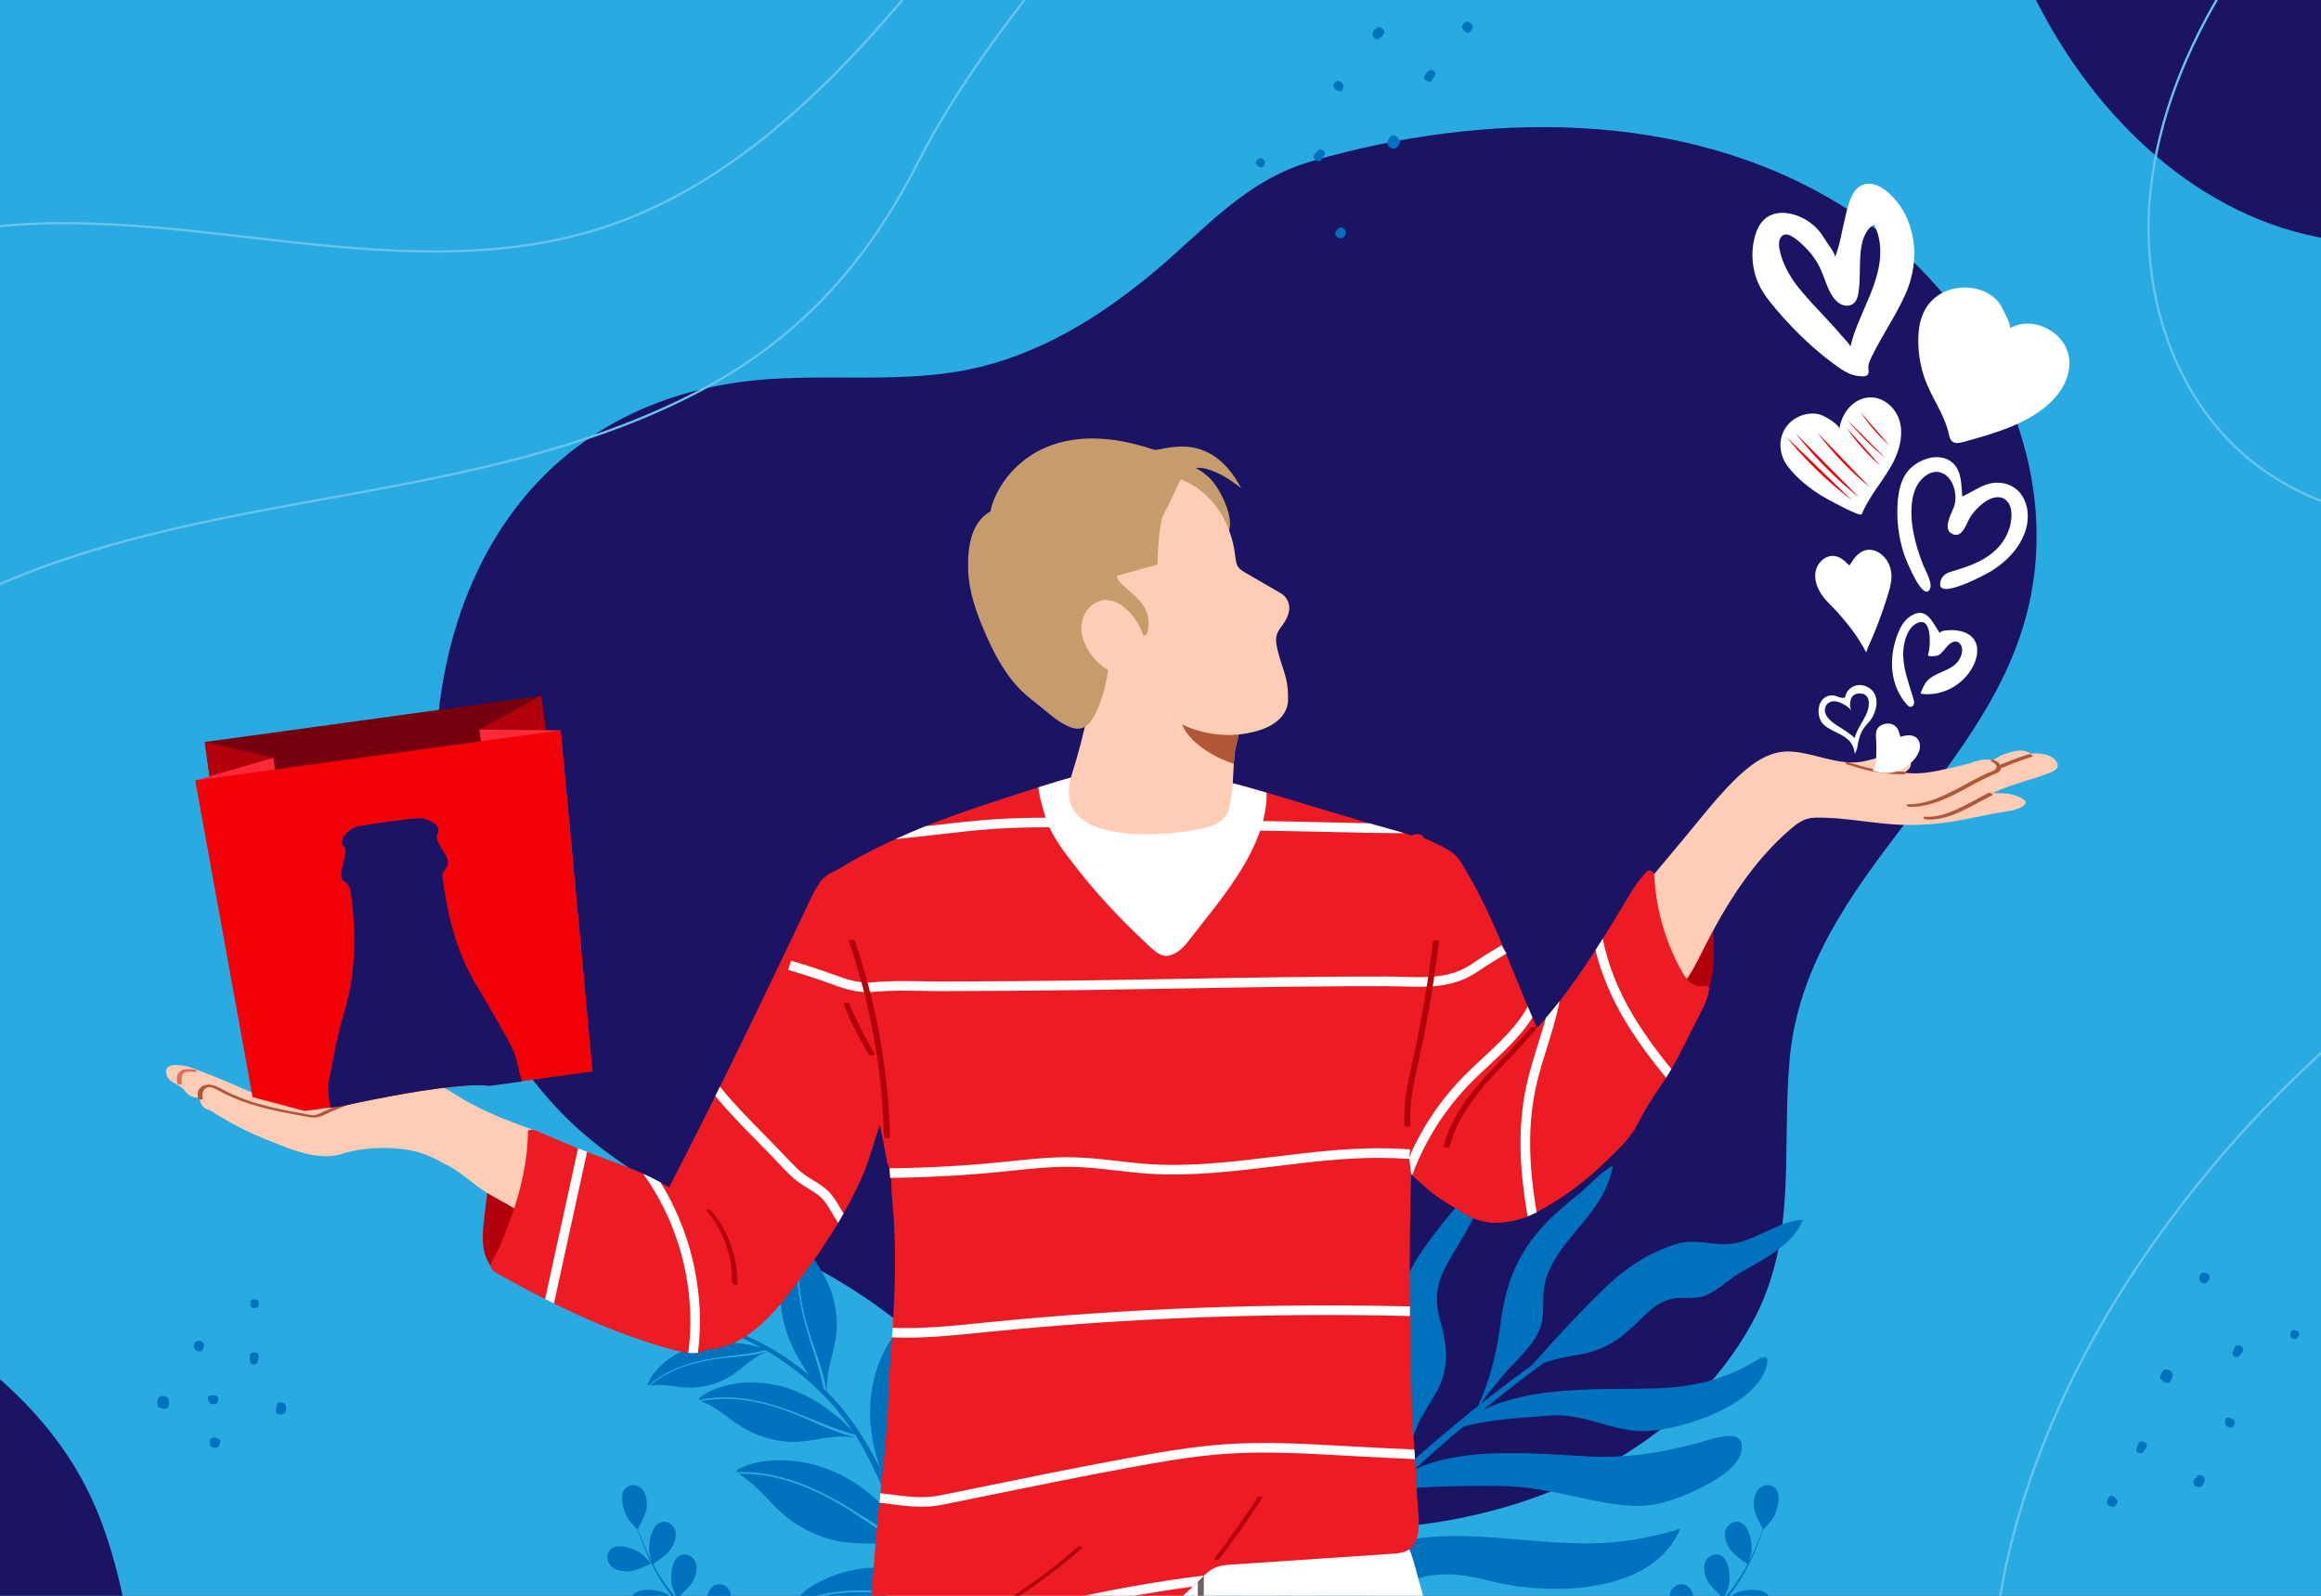 <svg viewBox="0 0 2000 1375" xmlns="http://www.w3.org/2000/svg" xmlns:xlink="http://www.w3.org/1999/xlink"><rect x="0" y="0" width="2000" height="1375" fill="#333333" stroke="none"/><clipPath id="a"><path d="m0 0h2000v1375h-2000z"/></clipPath><clipPath id="b"><path d="m214.3 944.45 54.57 14.49s125.09-30.34 157.81-22.58 102.34-15.17 102.34-15.17l-15.47-357.39-401.58 52.86 102.34 327.8z"/></clipPath><clipPath id="c"><path d="m237.69 684h228.33v259.8h-228.33z" transform="matrix(.991 -.136 .136 .991 -107.33 55.36)"/></clipPath><g clip-path="url(#a)"><path d="m0 0h2000v1375h-2000z" fill="#29abe2"/><path d="m858.17 1201.43c52.13 37.33 106.42 71.3 167.32 92.61 113.7 39.79 249.56 27.48 355.3-29.67 53.5-28.92 99.48-70.62 128.87-124.24 39.99-72.95 25.29-148.4 32.51-227.59 14.56-159.74 179.76-245.97 208.4-402.29 23.81-129.93-52.6-265.15-165.24-334.14-135.02-82.7-306.5-80.02-454.45-37.4-58.22 16.77-91.88 58.46-136.6 95.77-46.24 38.57-98.94 71.33-158.59 83.69-65.29 13.53-133.39 1.83-199.4 11.22-224.06 31.88-294.67 254.21-246.91 452.08 18.1 75 56.19 146.47 114.86 196.58 75.89 64.82 175.95 91.3 255.85 150.39 32.58 24.1 64.89 49.23 98.08 72.99z" fill="#1b1464"/><g fill="#0071bc"><path d="m693.31 1178.8c-.67-.98-1.31-1.97-1.96-2.97.64 1.04 1.27 2.17 1.96 2.97zm21.03 36.48c.94.72 1.87 1.45 2.79 2.19-.73-.75-1.81-1.46-2.79-2.19zm54.14 90.44c-.71-1.05-1.84-2.12-2.85-3.19.96 1.05 1.92 2.11 2.85 3.19zm48.49 35.72c-.55-1.32-1.07-2.64-1.58-3.97.51 1.39.96 2.87 1.58 3.97zm-42.62-13.14c-5.93-3.19-11.65-6.7-17.29-10.37-10.06-6.53-19.81-13.55-30.09-19.74-9.56-5.75-19.44-10.98-29.69-15.38-10.08-4.32-20.53-7.83-31.27-10.09-5.37-1.13-10.81-1.94-16.28-2.38-2.73-.22-5.47-.35-8.21-.4-1.63-.03-3.25 0-4.88 0 9.52 5.95 17.63 13.84 25.22 22.04 7.57 8.19 15.62 15.78 25.12 21.7 9.18 5.72 19.1 10.2 29.58 12.97 10.67 2.82 21.68 3.16 32.65 3.29 6.22.07 12.45.15 18.65.76 2.94.29 5.88.69 8.78 1.25 3.12.59 6.1 1.55 9.15 2.41.31.09.62.07.94.01-1.16-.52-2.31-1.06-3.44-1.59-3.02-1.41-6-2.92-8.94-4.5zm8.17-178.09c-2.04 5.09-3.73 10.33-5.11 15.64-2.75 10.63-4.26 21.54-4.87 32.49-.62 11.14-.34 22.32.56 33.43.97 11.96 2.92 23.81 4.29 35.73.77 6.68 1.37 13.37 1.59 20.1.11 3.34.13 6.67.05 10.01-.03 1.26-.06 2.52-.11 3.79.19-.25.35-.53.41-.85.59-3.12 1.05-6.21 1.91-9.27.8-2.85 1.74-5.66 2.79-8.42 2.21-5.82 4.91-11.43 7.61-17.04 4.77-9.89 9.36-19.89 11.58-30.71 2.18-10.61 2.58-21.49 1.54-32.26-1.08-11.14-4.3-21.73-8.26-32.15-3.97-10.44-7.43-21.2-8.52-32.36-.72 1.44-1.48 2.87-2.18 4.34-1.17 2.47-2.28 4.98-3.3 7.53zm77.84 121.79c-1.08-11.14-4.3-21.73-8.26-32.15-3.97-10.44-7.42-21.2-8.52-32.36-.72 1.44-1.48 2.87-2.18 4.34-1.17 2.47-2.28 4.98-3.3 7.53-2.04 5.09-3.73 10.33-5.11 15.64-2.75 10.63-4.26 21.54-4.87 32.49-.62 11.14-.34 22.32.56 33.43.97 11.96 2.92 23.81 4.29 35.73.77 6.68 1.37 13.37 1.59 20.1.11 3.34.13 6.67.05 10.01-.03 1.25-.06 2.52-.11 3.79.19-.25.35-.53.41-.85.59-3.12 1.05-6.21 1.91-9.27.8-2.85 1.74-5.66 2.79-8.42 2.21-5.82 4.91-11.43 7.61-17.04 4.77-9.89 9.36-19.89 11.58-30.71 2.18-10.61 2.59-21.49 1.54-32.26zm-135.15-36.92c-5.31-1.75-10.5-3.79-15.64-5.97-9.17-3.88-18.16-8.21-27.46-11.78-8.65-3.32-17.49-6.16-26.51-8.27-8.87-2.07-17.92-3.43-27.03-3.72-4.55-.15-9.12-.02-13.66.41-2.26.22-4.52.51-6.77.87-1.33.21-2.66.47-3.99.71 8.65 3.48 16.42 8.76 23.82 14.37 7.38 5.6 15.06 10.64 23.69 14.11 8.33 3.35 17.1 5.58 26.07 6.32 9.14.76 18.18-.56 27.18-2.04 5.1-.84 10.2-1.68 15.36-2.08 2.45-.19 4.91-.28 7.36-.25 2.64.03 5.21.39 7.83.65.26.03.52-.03.77-.13-1.02-.26-2.04-.53-3.05-.8-2.68-.72-5.33-1.52-7.97-2.38zm-73.23-68.32c-4.23.83-8.49 1.42-12.77 1.91-7.63.86-15.31 1.36-22.91 2.48-7.06 1.04-14.08 2.48-20.94 4.48-6.74 1.96-13.33 4.48-19.57 7.73a83.348 83.348 0 0 0 -9.02 5.44c-1.44 1-2.85 2.05-4.22 3.14-.83.65-1.63 1.34-2.44 2.01 7.14-.94 14.36-.35 21.47.62 7.08.97 14.14 1.45 21.25.51 6.87-.9 13.6-2.73 19.9-5.62 6.42-2.95 12-7.26 17.48-11.66 3.11-2.49 6.22-4.99 9.53-7.21 1.57-1.05 3.19-2.05 4.85-2.96 1.79-.98 3.65-1.71 5.51-2.53.19-.08.34-.22.47-.38-.78.21-1.57.42-2.35.62-2.07.53-4.16 1-6.25 1.41zm-80-90.84c1.28 3.27 2.77 6.46 4.45 9.55 3.36 6.17 7.43 11.94 11.93 17.33 4.58 5.48 9.6 10.59 14.88 15.39 5.68 5.17 11.78 9.86 17.63 14.83 3.28 2.79 6.49 5.65 9.53 8.7 1.51 1.51 2.98 3.06 4.4 4.66l1.61 1.82c-.02-.2-.07-.4-.18-.57-1.09-1.71-2.22-3.36-3.16-5.17-.87-1.68-1.66-3.41-2.38-5.16-1.51-3.69-2.7-7.49-3.89-11.3-2.1-6.71-4.32-13.4-8.01-19.43-3.62-5.92-8.19-11.18-13.39-15.76-5.38-4.74-11.51-8.28-17.92-11.43-6.43-3.15-12.76-6.67-18.15-11.42.3 1 .58 2 .89 2.99.53 1.67 1.11 3.33 1.75 4.96zm14.2 60.27c-4.14-1.21-8.19-2.65-12.21-4.19-7.17-2.75-14.21-5.85-21.47-8.36-6.75-2.33-13.64-4.29-20.64-5.68-6.89-1.37-13.9-2.17-20.93-2.17-3.51 0-7.03.22-10.51.67-1.74.22-3.47.51-5.19.84-1.02.2-2.04.43-3.05.65 6.75 2.46 12.88 6.32 18.73 10.45 5.83 4.12 11.88 7.81 18.62 10.25 6.51 2.36 13.32 3.85 20.25 4.19 7.06.35 14-.91 20.89-2.28 3.91-.78 7.82-1.56 11.78-2 1.88-.21 3.78-.35 5.67-.39 2.04-.04 4.03.16 6.05.3.21.01.41-.04.6-.12-.8-.17-1.59-.35-2.38-.53-2.08-.48-4.15-1.03-6.2-1.63z"/><path d="m831.81 1369.29c.02-.46.06-.92.07-1.39.08-3.01.07-6.03-.01-9.05-.17-6.19-.62-12.38-1.15-18.55-1.03-12.14-2.41-24.24-3.41-36.38-1.82-22.04-1.58-44.57 3.46-66.2 1.37-5.85 3.09-11.63 5.22-17.25 1.11-2.93 2.32-5.82 3.68-8.64 1.06-2.2 2.12-4.43 3.46-6.48-.55-.75-1.7-.91-2.55-.39-1.68 1.03-3.14 2.46-4.66 3.71-1.34 1.11-2.6 2.31-3.81 3.56-2.5 2.59-4.73 5.44-6.81 8.38-3.53 4.97-6.59 10.28-9.18 15.8-9.44 20.15-12.57 43.09-9.87 65.11 1.47 12.01 4.49 23.7 8.75 34.94-.18-.43-.37-.86-.59-1.22-.14-.23.29.65.38.89 2.33 6.02 4.19 11.93 7.16 17.65 2.28 4.41 4.57 8.79 6.96 13.14-1.69-1.4-3.38-2.81-5.04-4.23-10.07-8.63-19.32-18.26-27.36-28.81-6.8-8.93-12.59-18.43-17.9-28.2-.82-1.51-1.63-3.03-2.43-4.55.04-.79.09-1.58.12-2.37.08-3.01.07-6.03-.01-9.05-.17-6.19-.62-12.38-1.15-18.55-1.03-12.14-2.41-24.24-3.41-36.38-1.82-22.04-1.58-44.57 3.46-66.2 1.37-5.85 3.09-11.63 5.22-17.25 1.11-2.93 2.32-5.82 3.68-8.64 1.06-2.2 2.12-4.43 3.46-6.48-.55-.75-1.7-.91-2.55-.39-1.68 1.03-3.14 2.46-4.66 3.71-1.34 1.11-2.6 2.31-3.81 3.56-2.5 2.59-4.73 5.44-6.81 8.38-3.53 4.97-6.59 10.28-9.18 15.8-9.44 20.15-12.57 43.09-9.87 65.11 1.47 12.01 4.49 23.7 8.75 34.94v-.02c-.18-.43-.36-.85-.58-1.2-.04-.07-.03-.03 0 .05-.09-.17-.17-.35-.26-.52-10.68-21.49-23.35-41.7-39.5-59.53-2.11-2.33-4.28-4.61-6.49-6.85.05-.16.07-.32.07-.48-.05-2.63-.19-5.23 0-7.86.17-2.45.47-4.89.86-7.32.82-5.11 2.07-10.12 3.33-15.14 2.22-8.84 4.27-17.75 4.27-26.92 0-9-1.51-17.92-4.16-26.5-2.75-8.88-7.14-16.95-12.12-24.76-4.99-7.83-9.61-16.01-12.37-24.91-.35 1.3-.71 2.6-1.03 3.91-.54 2.21-1.02 4.44-1.42 6.68-.8 4.49-1.3 9.02-1.53 13.58-.45 9.11.15 18.24 1.49 27.25 1.36 9.17 3.47 18.21 6.07 27.1 2.79 9.56 6.37 18.88 9.49 28.34 1.75 5.31 3.36 10.64 4.67 16.08.65 2.7 1.23 5.41 1.72 8.13.16.87.32 1.76.47 2.64-.93-.94-1.89-1.86-2.83-2.79-.37-1.94-.76-3.88-1.21-5.81-1.17-5.01-2.59-9.96-4.05-14.89-2.87-9.7-6.03-19.31-8.89-29.02-5.18-17.62-8.77-35.98-8.3-54.42.13-4.99.56-9.98 1.35-14.91.41-2.57.91-5.12 1.54-7.64.49-1.97.98-3.96 1.72-5.85-.58-.52-1.53-.46-2.14.11-1.19 1.12-2.14 2.53-3.16 3.8-.9 1.13-1.73 2.31-2.5 3.53-1.6 2.53-2.93 5.22-4.13 7.96a85.017 85.017 0 0 0 -4.81 14.39c-4.3 17.98-2.99 37.16 2.9 54.62 3.21 9.52 7.63 18.53 12.99 26.95-.22-.32-.45-.64-.68-.9-.15-.17.35.48.46.66 2.23 3.47 4.24 6.92 6.58 10.22a233.201 233.201 0 0 0 -31.68-22.54c-.21-.12-.43-.23-.64-.36-.16-.09-.32-.17-.47-.26-8.96-5.22-18.27-9.7-27.85-13.51-1.2-.48-2.4-.94-3.6-1.39-.96-1.05-1.92-2.1-2.92-3.12-2.78-2.82-5.7-5.52-8.65-8.17-5.79-5.23-11.73-10.28-17.51-15.52-10.49-9.51-20.23-20.15-27.33-32.48a86.386 86.386 0 0 1 -5.1-10.35c-.76-1.85-1.46-3.74-2.06-5.65-.46-1.48-.89-2.98-1.17-4.51-.6-.15-1.24.27-1.41.9-.34 1.22-.39 2.53-.55 3.77-.14 1.1-.21 2.22-.23 3.33-.04 2.31.17 4.61.48 6.9a65.42 65.42 0 0 0 2.62 11.4c4.4 13.55 12.97 25.65 23.86 34.77 5.4 4.52 11.3 8.34 17.52 11.55-4.94-1.29-9.92-2.4-14.95-3.39-.05-.1-.11-.19-.2-.28-2.92-2.87-5.98-5.56-9.03-8.28-3.07-2.75-6.44-4.85-9.8-7.25-.13-.09-.61-.5-.49-.38.9.91 2.5 1.69 3.43 2.58-7.05-5.33-14.75-9.77-23.03-13.02-13.23-5.19-27.95-6.91-41.95-4.27-3.84.72-7.62 1.78-11.26 3.17-2.15.82-4.28 1.75-6.28 2.89-.97.55-1.91 1.14-2.81 1.8-1.02.74-2.14 1.42-3.05 2.3-.46.44-.54 1.18-.16 1.64 1.48-.5 3.04-.8 4.57-1.11 1.97-.39 3.95-.68 5.94-.9 3.83-.42 7.68-.57 11.53-.48 14.22.32 28.23 3.77 41.6 8.42 7.37 2.56 14.65 5.35 22.02 7.92 3.74 1.31 7.51 2.58 11.32 3.67 1.27.36 2.56.68 3.84.99-.61.28-.69 1.34.14 1.51 2.41.49 4.8 1.04 7.19 1.61 13.09 3.13 25.92 7.55 38.3 13.07.44.2.88.39 1.33.59 5.87 2.66 11.64 5.56 17.27 8.7-2.56-.7-5.12-1.36-7.69-2.02-3.99-1.02-7.95-1.33-12.04-1.92-.16-.02-.78-.16-.61-.11 1.22.39 3 .34 4.23.7-8.72-1.48-17.6-1.87-26.44-.93-14.13 1.5-27.99 6.76-39.2 15.56a65.299 65.299 0 0 0 -8.53 8.01c-1.53 1.72-2.99 3.52-4.24 5.46-.61.93-1.17 1.9-1.67 2.89-.56 1.13-1.25 2.25-1.64 3.44-.2.61.07 1.29.62 1.53 1.09-1.13 2.32-2.11 3.54-3.09 1.56-1.25 3.19-2.42 4.86-3.54 3.2-2.14 6.55-4.05 10.01-5.75 12.77-6.27 26.78-9.67 40.8-11.72 7.72-1.13 15.47-2.01 23.19-3.12 3.92-.56 7.85-1.17 11.74-1.96 1.89-.38 3.78-.81 5.64-1.3.27-.07.53-.15.79-.23.71.41 1.41.83 2.11 1.25 18.13 10.75 34.82 23.9 49.32 38.86.6.62 1.23 1.22 1.82 1.85.09.1.18.2.27.29 8.14 8.63 15.39 17.83 21.88 27.56-2.93-2.96-5.93-5.84-8.94-8.72-3.86-3.7-8.14-6.57-12.39-9.83-.17-.13-.77-.68-.62-.51.24.26.53.51.84.75-7.96-6.03-16.57-11.17-25.79-15.15-16.92-7.3-35.93-10.18-54.2-7.37-5 .77-9.95 1.97-14.74 3.62-2.83.97-5.62 2.08-8.27 3.47-1.28.67-2.53 1.4-3.73 2.21-1.35.91-2.84 1.74-4.05 2.84-.61.56-.75 1.5-.28 2.12 1.95-.58 3.97-.91 5.98-1.24 2.57-.42 5.15-.71 7.74-.91 4.98-.38 9.98-.4 14.97-.12 18.42 1.04 36.42 6.12 53.56 12.73 9.44 3.64 18.76 7.58 28.19 11.24 4.79 1.86 9.62 3.67 14.51 5.25 2.38.77 4.78 1.49 7.21 2.13.63.17 1.27.31 1.9.46.59.92 1.18 1.83 1.76 2.76 5.14 8.22 9.79 16.77 13.98 25.65 7.64 16.2 14.41 32.85 22.85 48.61-3.3-4.05-6.94-7.68-10.52-11.6-.17-.19-.77-.97-.63-.74.23.36.53.71.83 1.07-8.17-8.82-17.3-16.73-27.4-23.38-18.52-12.21-40.46-19.62-62.71-20.13-6.09-.14-12.21.25-18.24 1.19-3.56.56-7.1 1.28-10.53 2.37-1.66.53-3.29 1.13-4.88 1.83-1.8.8-3.73 1.47-5.4 2.52-.84.53-1.21 1.63-.78 2.45 2.43-.28 4.9-.25 7.34-.21 3.13.04 6.26.24 9.37.55 5.98.59 11.92 1.62 17.77 3 21.62 5.1 41.9 14.91 60.83 26.35 10.43 6.3 20.65 12.92 31.06 19.24 5.29 3.21 10.63 6.37 16.1 9.28 2.66 1.41 5.36 2.77 8.1 4.04.19.09.38.16.57.25.66.96 1.31 1.92 1.99 2.87.35.49.72.97 1.08 1.45a175.845 175.845 0 0 0 26.28 28.58c-9.58-4.45-19.6-7.96-29.98-10.29-21.65-4.86-44.78-4.02-65.77 3.38-5.75 2.03-11.33 4.56-16.63 7.57-3.13 1.78-6.18 3.71-9.01 5.95a49.209 49.209 0 0 0 -3.92 3.44c-1.4 1.38-2.97 2.7-4.16 4.27-.6.79-.55 1.95.14 2.57 2.17-1.12 4.5-1.97 6.79-2.8 2.94-1.07 5.94-1.99 8.96-2.8 5.8-1.57 11.72-2.71 17.68-3.49 22.02-2.88 44.46-.89 66.22 3.1 11.98 2.2 23.89 4.77 35.87 7 6.09 1.13 12.2 2.2 18.34 2.97 2.99.38 5.99.69 9 .91 2.21.16 4.42.23 6.62.38-7.35-4.46-14.37-9.45-21.14-14.76-.89-.7-1.79-1.4-2.67-2.11zm-16.42-31.83c.51 1.33 1.04 2.66 1.58 3.97-.62-1.1-1.08-2.59-1.58-3.97zm-98.26-119.99c-.92-.74-1.85-1.47-2.79-2.19.98.73 2.06 1.44 2.79 2.19zm-25.78-41.64c.64 1 1.29 1.99 1.96 2.97-.69-.79-1.31-1.92-1.96-2.97zm74.27 126.71c1.02 1.07 2.14 2.14 2.85 3.19-.93-1.08-1.89-2.13-2.85-3.19z"/><path d="m837.63 1387.37c-6.67-.88-13.27-2.14-19.84-3.57-11.72-2.55-23.32-5.66-35.13-7.8-10.97-1.99-22.07-3.38-33.21-3.86-10.96-.47-21.97-.05-32.82 1.63-5.42.84-10.79 2.01-16.07 3.53-2.63.76-5.24 1.61-7.82 2.54-1.53.55-3.04 1.15-4.56 1.73 11.01 2.19 21.38 6.7 31.39 11.69 9.98 4.98 20.19 9.22 31.18 11.4 10.61 2.1 21.48 2.78 32.25 1.66 10.98-1.14 21.39-4.73 31.7-8.49 5.85-2.13 11.7-4.26 17.71-5.89 2.85-.77 5.74-1.43 8.65-1.95 3.13-.55 6.26-.71 9.41-.98.32-.03.61-.15.88-.32-1.27-.08-2.53-.17-3.78-.27-3.33-.25-6.65-.6-9.96-1.04zm532.15-57.55c-60.61.48-111.18-14.36-171.77.06-28.77 7-54.44 18.54-77.66 35.56 25.51-28.35 52.19-55.7 79.93-81.96 29.69-2.61 61.18-3.43 90.09-3.05 28.79-.31 58.45 7.6 86.99 13.35 20.45 3.59 37.61 6.12 57.85.31 16.56-4.76 62.15-22.84 65.47-44.21s-24.73-9.82-38.2-6.45c-30.03 8.14-57.17 12.45-87.74 11.77-42.16-1.77-111.52-10.3-156.05 11.13 13.73-12.55 27.69-24.85 41.89-36.84 21.98-6.57 55.12-8.19 76.56-9.8 29.78-2.08 55.97 16.29 86.4 13.02 30.1-2.68 88.78-22.02 98.33-54.64 4.97-17.36-9.22-4.33-20.65.95-26.61 13.12-51.91 16.91-81.62 17.47-41.28.85-100.53-2.05-141.54 18.43 17-13.9 34.32-27.38 51.93-40.46 9.47-3.45 19.35-5.27 30.25-7.21 18.71-3.05 31.31-9.99 44.96-22.55 12.79-10.97 20.79-23.57 38.66-26.05 10.34-.97 18.94 1.21 28.22-3.45 9.9-4.83 18.13-13.17 27.24-18.45 19.66-11.29 45.63-23.73 54.23-45.79-21.47 1.52-38.68 16.75-59.23 20.33-17.7 3.09-31.91-4.77-49.91.73-22.91 6.91-42.44 19.83-59.68 36.06-22.08 21.01-44.04 45.07-64.61 68.21-14.77 10.69-29.33 21.65-43.62 32.94 4.59-7.66 10.61-14.05 16.2-21.1 9.91-12.3 24.35-24.42 31.89-38.04 8.52-15.39 2.78-30.17 7.1-46.36 10.99-38.01 50.86-56.93 58.1-99.34-11.17 6.19-20.42 17.32-30.14 25.09-39.79 31.35-59.41 58.4-66.37 108.69-3.18 25.31-8.73 49.32-19.42 72.8l-.12.48c-26.27 20.86-51.7 42.74-76.3 65.51 6.64-8.69 14.78-14.84 17.57-28.17 4.84-21.3 9.3-26.57 20.71-45.78 12.33-19.48 12.23-38.87 6.48-60.62-9.58-31.61-1.18-43.98 16.39-72.93 16.33-28.09 28.77-57.55 44.51-85.98-15.96 12.05-26.12 30.41-38.85 45.02-42.13 50.94-69.76 81.29-66.31 150.5 1.64 34.61 6.41 74.28-9.19 105.98a1375.127 1375.127 0 0 0 -65.15 65.57c.63-1.44 1.27-2.84 1.88-4.34 14.15-33.94 30.07-73.87 25.21-109.82-8.77-65.2 29.52-132.97 18.31-197.96-16.22 11.13-21.71 33.62-27.01 51.57-17.92 58.93-44.6 109.91-39.05 172.55 2.58 31.22 10.98 74.13 3.33 107.05a1429.47 1429.47 0 0 0 -43.02 50.39c1.98-10.43 3.81-20.63 4.7-31.37 2.6-25.64-4.66-40.49-9.1-64.6-4.3-20.18 6.2-32.16 12.42-50.38 15.51-44.79-17.36-91.61-23.08-135.78-3.01 13.81 1.29 27.01.98 41.54.48 53.64-35.81 102.41-18.11 157.07 7.73 23.78 29.77 61.14 27.72 89.09-4.17 5.18-8.37 10.34-12.47 15.57-13.46 17.18-26.44 34.71-39.04 52.54 1.77-8.85 2.15-17.29 2.54-26.62 1.1-18.74 5.85-38.53 5.11-56.73-.5-24.26-17.09-40.41-21.59-63.01-11.33-55 12.9-119.72-8.86-171.23-12.53 17.05-23.74 38.69-28.84 59.07-7.13 25.45-.12 53.32 1.23 78.82 1.23 28.53 1.66 54.3 15.11 80.31 18.36 34.75 28.52 67.13 30.8 105.87-12.81 18.34-25.17 37-37.08 55.94.36-7.29-.16-14.36-1.08-22.76-3.01-36.48 7.72-68.45-11.79-101.68-24.58-42.23-37.73-89.74-62.64-131.38-8.91 17.5-3.17 39.25-.9 57.52 4.06 33.19 6.15 69.94 20.92 100.55 12.01 24.43 36.16 40.9 45.06 66.72 4.6 12.56 3.47 25.77 5.3 39.11-15.93 25.72-31.03 51.93-45.34 78.57-19.01 35.39-38.1 72.73-54.39 111.1 2.73 3.5 5.48 6.99 8.29 10.46 14.9-36.96 30.45-73.64 49.04-109.43 15.65-30.15 32.63-59.59 50.62-88.4 6.7-1.46 14.41-.17 21.39.35 38 4.02 71.61 18.76 107.91 27.25 62.67 15.36 116.94-7.21 172.9-34.24-51.66 3.89-100.61-27.85-153.33-27.64-48.55 0-102.81 9.13-146.94 31.23 12.31-19.59 25.1-38.85 38.36-57.81 10.29-3.38 26.26 1.5 37.61-.33 18.27-2.26 39.35-13.8 57.7-10.6 16.24 2.81 28.62 18.17 43.82 24.26 35.13 14.8 117.81 7.98 143.4-24.27-19.4-6.87-40.83-1.72-61.14-1.36-52.06-.97-99.38-35.68-151.95-24.56-20.52 4.75-45.33 14.01-63.42 28.22 12.02-16.94 24.4-33.63 37.1-50.05 1.12-1.46 2.28-2.88 3.4-4.32 7.14-.64 14.08.94 21.25 1.24 42.01 2.37 75.01 2.85 116.7 12.78 48.01 11.1 131.25-23.27 158.73-64.53-19.07-.5-38.97 4.72-57.05 9.42-53.89 13.49-102.44-13.39-156.71 2.21-16.83 4.83-52.85 15.2-75.2 29.12 15.85-19.97 32.24-39.56 49.19-58.7 15.1-2.84 28.66 2.71 43.79 3.07 28.73 1.2 50.33-15.46 77.47-19.77 24.38-3.52 43.46 3.95 66.6 8.25 50.83 8.8 125.89 3.17 147.44-48.33-25.17 7.73-51.72 12.37-78.08 12.47z"/><path d="m541.97 1354c6.44-.27 19.3-6.89 19.31-6.89.13-.07-6.94-7.15-7.43-7.54-5.76-4.58-19.57-10.03-26.43-5.47-4.94 3.29-5.3 10.01-1.68 14.41 3.69 4.49 10.75 5.73 16.24 5.5z"/><path d="m695.25 1399.24c.87 2.74 1.63 5.46 2.4 8.19-.84-1.65-1.56-3.04-1.69-3.24-4.04-6.14-15.47-15.64-23.4-13.44-5.72 1.59-8.16 7.86-6.09 13.17 2.11 5.42 8.43 8.79 13.71 10.29 5.12 1.45 15.61.16 19.18-.34.7 2.82 1.41 5.63 1.97 8.39.34 1.89.79 3.69 1.02 5.61.27 1.89.54 3.77.8 5.63.38 3.6.79 7.31 1.07 10.83.21 2.45.37 4.78.54 7.13-.84-2.73-2.59-8.05-2.78-8.48-2.04-4.44-7.07-10.82-12.62-14.33-.3-.66-.65-1.29-1.06-1.88-3.27-4.66-9.85-6.1-14.34-2.21-6.23 5.39-4.65 20.16-1.77 26.93.17.4 2.49 4.53 4 7.11-1.12-1.38-2.19-2.73-3.36-4.14-2.29-2.8-4.66-5.52-7.2-8.47a686.53 686.53 0 0 0 -3.87-4.17c-1.26-1.42-2.77-2.76-4.17-4.16-3.3-3.18-6.8-6.24-10.39-9.25 2.45-2.01 11.03-9.28 13.5-14.22 2.45-4.91 4.21-11.86 1.63-17.06-2.53-5.1-8.81-7.52-13.83-4.36-6.97 4.38-7.65 19.22-5.83 26.35.11.44 1.99 5.41 3.08 8.12-2.17-1.79-4.33-3.59-6.59-5.33-6.52-5.03-13.27-9.91-19.98-14.81-2.06-1.5-4.09-3.02-6.13-4.53.88-.71 11.27-9.13 14.03-14.66 2.45-4.91 4.21-11.86 1.63-17.06-2.53-5.1-8.81-7.52-13.83-4.36-6.97 4.38-7.65 19.22-5.83 26.35.14.54 2.85 7.68 3.63 9.46-4.49-3.33-8.94-6.7-13.19-10.19-5.87-4.81-11.36-9.86-16.32-15.14.41-.33 11.29-9.07 14.12-14.73 2.45-4.91 4.21-11.86 1.63-17.06-2.53-5.1-8.81-7.52-13.83-4.36-6.97 4.38-7.65 19.22-5.83 26.35.14.56 3.07 8.24 3.7 9.6-.29-.31-.63-.61-.92-.92-5.22-5.71-9.56-11.89-13.34-17.88-2.2-3.48-4.11-6.92-5.9-10.32 2.19-1.42 12.15-8.02 15.26-12.84 2.98-4.62 5.49-11.32 3.5-16.78-1.95-5.35-7.93-8.44-13.27-5.86-7.41 3.59-9.71 18.27-8.69 25.55.06.4 1.07 4.36 1.85 7.24-.78-1.54-1.62-3.12-2.34-4.62-2.72-5.6-4.86-10.9-6.72-15.61-1.04-2.69-1.92-5.14-2.72-7.44 1.42-2.52 7.04-12.73 7.57-18.34.52-5.47-.34-12.58-4.63-16.5-4.2-3.85-10.93-3.84-14.48.92-4.92 6.6-.2 20.69 4.06 26.68.37.52 7.06 7.95 7.14 7.82 0 0 .07-.12.09-.15.73 2.23 1.53 4.61 2.47 7.19 1.76 4.76 3.79 10.12 6.4 15.8 2.59 5.69 5.56 11.8 9.27 17.95 3.71 6.17 7.93 12.47 13.12 18.4.06.07.13.13.19.2-2.06-1.26-7.92-4.6-8.4-4.81-6.76-2.89-21.53-4.51-26.93 1.7-3.89 4.48-2.47 11.06 2.18 14.34 4.75 3.35 11.88 2.68 17.11 1.02 5.9-1.88 15.86-10.89 16.65-11.61 4.99 5.6 10.57 10.94 16.51 16.04 3.39 2.92 6.9 5.75 10.46 8.55-1.81-1.03-3.44-1.95-3.68-2.05-6.76-2.89-21.53-4.51-26.93 1.7-3.9 4.48-2.47 11.05 2.18 14.34 4.75 3.35 11.88 2.68 17.11 1.02 5.31-1.69 13.96-9.2 16.22-11.22 1.37 1.06 2.74 2.13 4.11 3.18 6.62 5.05 13.24 10.07 19.59 15.18 2.24 1.8 4.37 3.66 6.52 5.51-1.61-.92-2.98-1.68-3.2-1.77-6.76-2.89-21.53-4.51-26.93 1.7-3.89 4.48-2.47 11.06 2.18 14.34 4.75 3.35 11.88 2.68 17.11 1.02 5.07-1.61 13.11-8.48 15.81-10.86 2.14 1.96 4.29 3.92 6.27 5.92 1.33 1.39 2.7 2.64 3.95 4.12l3.78 4.26c2.3 2.79 4.69 5.66 6.86 8.44 1.53 1.92 2.95 3.78 4.38 5.66-2.21-1.82-6.6-5.29-7-5.54-6.24-3.89-20.59-7.72-26.88-2.4-4.53 3.84-4.12 10.55-.02 14.5 4.18 4.04 11.33 4.45 16.76 3.6 5.97-.94 16.78-8 18.12-8.89 2.37 3.1 4.64 6.15 6.73 9.05.45.62.85 1.19 1.28 1.8l4.71-1.95a466.352 466.352 0 0 0 -9.79-12.64c.7-.77 4.64-5.14 7.81-9.69 5.79 2.26 17.84 2.33 19.39 2.33.26 3.89.48 7.68.62 11.26.02.43.03.82.04 1.25l4.79-1.99c-.25-3.82-.57-7.87-.95-12.03 1.53-.39 14.06-3.62 18.79-7.41 4.29-3.43 8.79-9 8.63-14.81-.16-5.69-4.85-10.52-10.73-9.75-8.17 1.06-15 14.25-16.33 21.48-.08.43-.42 5.15-.58 8.14-.17-1.77-.32-3.49-.52-5.31-.37-3.6-.84-7.18-1.33-11.03-.3-1.85-.61-3.72-.92-5.62-.27-1.88-.79-3.83-1.18-5.77-1-4.47-2.23-8.96-3.56-13.45 3.15-.33 14.32-1.66 19.1-4.42 4.76-2.75 10.05-7.56 10.77-13.33.71-5.65-3.2-11.13-9.13-11.27-8.23-.19-16.98 11.81-19.4 18.76-.15.43-1.32 5.61-1.91 8.47-.83-2.69-1.64-5.38-2.56-8.08m674.92 1c-.87 2.74-1.63 5.46-2.4 8.19.84-1.65 1.56-3.04 1.69-3.24 4.04-6.14 15.47-15.64 23.4-13.44 5.72 1.59 8.16 7.86 6.09 13.17-2.11 5.42-8.43 8.79-13.71 10.29-5.12 1.45-15.61.16-19.18-.34-.7 2.82-1.41 5.63-1.97 8.39-.34 1.89-.79 3.69-1.02 5.61-.27 1.89-.54 3.77-.8 5.63-.38 3.6-.79 7.31-1.07 10.83-.21 2.45-.37 4.78-.54 7.13.84-2.73 2.59-8.05 2.78-8.48 2.04-4.44 7.07-10.82 12.62-14.33.3-.66.65-1.29 1.06-1.88 3.27-4.66 9.85-6.1 14.34-2.21 6.23 5.39 4.65 20.16 1.77 26.93-.17.4-2.49 4.53-4 7.11 1.12-1.38 2.19-2.73 3.36-4.14 2.29-2.8 4.66-5.52 7.2-8.47 1.27-1.38 2.56-2.77 3.87-4.17 1.26-1.42 2.77-2.76 4.17-4.16 3.3-3.18 6.8-6.24 10.39-9.25-2.45-2.01-11.03-9.28-13.5-14.22-2.45-4.91-4.21-11.86-1.63-17.06 2.53-5.1 8.81-7.52 13.83-4.36 6.97 4.38 7.65 19.22 5.83 26.35-.11.44-1.99 5.41-3.08 8.12 2.17-1.79 4.33-3.59 6.59-5.33 6.52-5.03 13.27-9.91 19.98-14.81 2.06-1.5 4.09-3.02 6.13-4.53-.88-.71-11.27-9.13-14.03-14.66-2.45-4.91-4.21-11.86-1.63-17.06 2.53-5.1 8.81-7.52 13.83-4.36 6.97 4.38 7.65 19.22 5.83 26.35-.14.54-2.85 7.68-3.63 9.46 4.49-3.33 8.94-6.7 13.19-10.19 5.87-4.81 11.36-9.86 16.32-15.14-.41-.33-11.29-9.07-14.12-14.73-2.45-4.91-4.21-11.86-1.63-17.06 2.53-5.1 8.81-7.52 13.83-4.36 6.97 4.38 7.65 19.22 5.83 26.35-.14.56-3.07 8.24-3.7 9.6.29-.31.63-.61.92-.92 5.22-5.71 9.56-11.89 13.34-17.88 2.2-3.48 4.11-6.92 5.9-10.32-2.19-1.42-12.15-8.02-15.26-12.84-2.98-4.62-5.49-11.32-3.5-16.78 1.95-5.35 7.93-8.44 13.27-5.86 7.41 3.59 9.71 18.27 8.69 25.55-.06.4-1.07 4.36-1.85 7.24.78-1.54 1.62-3.12 2.34-4.62 2.72-5.6 4.86-10.9 6.72-15.61 1.04-2.69 1.92-5.14 2.72-7.44-1.42-2.52-7.04-12.73-7.57-18.34-.52-5.47.34-12.58 4.63-16.5 4.2-3.85 10.93-3.84 14.48.92 4.92 6.6.2 20.69-4.06 26.68-.37.52-7.06 7.95-7.14 7.82 0 0-.07-.12-.09-.15-.73 2.23-1.53 4.61-2.47 7.19-1.76 4.76-3.79 10.12-6.4 15.8-2.59 5.69-5.56 11.8-9.27 17.95-3.71 6.17-7.93 12.47-13.12 18.4-.06.07-.13.13-.19.2 2.06-1.26 7.92-4.6 8.4-4.81 6.76-2.89 21.53-4.51 26.93 1.7 3.89 4.48 2.47 11.06-2.18 14.34-4.75 3.35-11.88 2.68-17.11 1.02-5.9-1.88-15.86-10.89-16.65-11.61-4.99 5.6-10.57 10.94-16.51 16.04-3.39 2.92-6.9 5.75-10.46 8.55 1.81-1.03 3.44-1.95 3.68-2.05 6.76-2.89 21.53-4.51 26.93 1.7 3.9 4.48 2.47 11.05-2.18 14.34-4.75 3.35-11.88 2.68-17.11 1.02-5.31-1.69-13.96-9.2-16.22-11.22-1.37 1.06-2.74 2.13-4.11 3.18-6.62 5.05-13.24 10.07-19.59 15.18-2.24 1.8-4.37 3.66-6.52 5.51 1.61-.92 2.98-1.68 3.2-1.77 6.76-2.89 21.53-4.51 26.93 1.7 3.89 4.48 2.47 11.06-2.18 14.34-4.75 3.35-11.88 2.68-17.11 1.02-5.07-1.61-13.11-8.48-15.81-10.86-2.14 1.96-4.29 3.92-6.27 5.92-1.33 1.39-2.7 2.64-3.95 4.12a6414.2 6414.2 0 0 0 -3.78 4.26c-2.3 2.79-4.69 5.66-6.86 8.44-1.53 1.92-2.95 3.78-4.38 5.66 2.21-1.82 6.6-5.29 7-5.54 6.24-3.89 20.59-7.72 26.88-2.4 4.53 3.84 4.12 10.55.02 14.5-4.18 4.04-11.33 4.45-16.76 3.6-5.97-.94-16.78-8-18.12-8.89-2.37 3.1-4.64 6.15-6.73 9.05-.45.62-.85 1.19-1.28 1.8l-4.71-1.95a466.352 466.352 0 0 1 9.79-12.64c-.7-.77-4.64-5.14-7.81-9.69-5.79 2.26-17.84 2.33-19.39 2.33-.26 3.89-.48 7.68-.62 11.26-.02.43-.03.82-.04 1.25l-4.79-1.99c.25-3.82.57-7.87.95-12.03-1.53-.39-14.06-3.62-18.79-7.41-4.29-3.43-8.79-9-8.63-14.81.16-5.69 4.85-10.52 10.73-9.75 8.17 1.06 15 14.25 16.33 21.48.08.43.42 5.15.58 8.14.17-1.77.32-3.49.52-5.31.37-3.6.84-7.18 1.33-11.03.3-1.85.61-3.72.92-5.62.27-1.88.79-3.83 1.18-5.77 1-4.47 2.23-8.96 3.56-13.45-3.15-.33-14.32-1.66-19.1-4.42-4.76-2.75-10.05-7.56-10.77-13.33-.71-5.65 3.2-11.13 9.13-11.27 8.23-.19 16.98 11.81 19.4 18.76.15.43 1.32 5.61 1.91 8.47.83-2.69 1.64-5.38 2.56-8.08"/></g><path d="m1717.47-304.81c-4.37 18.18-8.27 36.45-10.72 54.94-28.3 213.38 146.92 494.16 387.08 455.71 57.24-9.16 102.11-41.22 154.36-63.28 118.85-50.19 244.87-32.74 365.54-70.05 93.55-28.92 157.85-113.98 194.6-200.83 39.93-94.38 42.54-182.12 9.34-279.19-37.21-108.82-128.12-166.03-222.55-220.88-42.47-24.67-86.19-50.18-121.28-85.06-43.93-43.67-78.67-96.77-119.51-143.27-42.47-48.36-91.17-93.17-150.24-118.72-189.17-81.84-413.38 106.52-460.4 284.72-16.64 63.08-9.48 129.02-5.37 193.19 4.44 69.27-4.68 125.45-20.85 192.72zm-2727.29 1727.13c-4.37 18.18-8.27 36.45-10.72 54.94-28.3 213.38 146.92 494.16 387.08 455.71 57.24-9.16 102.11-41.22 154.36-63.28 118.85-50.19 244.87-32.74 365.54-70.05 93.55-28.92 157.85-113.98 194.6-200.83 39.93-94.38 42.54-182.12 9.34-279.19-37.21-108.82-128.12-166.03-222.55-220.88-42.47-24.67-86.19-50.18-121.28-85.06-43.93-43.67-78.67-96.77-119.51-143.27-42.47-48.36-91.17-93.17-150.24-118.72-189.17-81.84-413.38 106.52-460.4 284.72-16.64 63.08-9.48 129.02-5.37 193.19 4.44 69.27-4.68 125.45-20.85 192.72z" fill="#1b1464"/><path d="m1246.46 1573.44c-.08 3.94 1.39 11.7.12 16.97l-.06.23h-500.71c-4.49-11.62-.09-39.43.22-47.79a1208.509 1208.509 0 0 1 18.62-171.02c.63-3.44 8.92-3.33 10.11-.88 1.29 2.65 81.23-37.53 89.24-40.97 31.56-13.59 64.33-24.76 98.3-30.26 39.22-6.35 79.2-5.07 118.91-4.16 25.1.58 50.23 1.01 75.2 3.65 14.08 1.49 28.69 3.92 40.21 12.22 18.73 13.49 21.33 34.97 27.42 55.48 6.57 22.17 10.75 43.73 13.73 67.01 3.37 26.28 5.87 52.69 7.5 79.14.84 13.55 1.44 27.12 1.82 40.69.19 6.54-.47 13.14-.61 19.68z" fill="#fff"/><path d="m1239.07 1491.24c-12.39-1.26-24.78-3.08-36.69-6.81-9.59-3.01-18.67-7.34-27.05-12.9-16.02-10.65-29.15-25.66-37.84-42.81-4.74-9.37-8.15-19.38-9.99-29.72 13.64-1.06 27.27-2.13 40.9-3.25 16.82-1.37 33.65-2.79 50.47-4.24.77-.07 2.23-.58 1.83-1.6-.41-1.02-2.32-1.03-3.17-.96-29.88 2.59-59.78 5.04-89.69 7.36-30 2.33-59.99 4.54-90.01 6.6-.25.02-.5.04-.75.05.06-7.73.11-15.45.17-23.18.13-19.25.27-38.51.4-57.75.02-2.41.03-4.82.05-7.22.01-1.82-5.15-1.9-5.16-.07-.13 19-.27 38-.4 56.99-.07 10.53-.14 21.05-.22 31.58-13.97.96-27.94 1.89-41.92 2.79.02-.62.03-1.23.05-1.85l1.77-72.54c.04-1.81-5.12-1.91-5.16-.06l-3.18 129.88c-1.03 42.79-1.97 85.59-.91 128.39.01.24.01.47.02.71h5.18c-.21-7.75-.34-15.49-.41-23.25 7.15-1.67 14.36-3.49 20.98-6.74 7.11-3.48 12.84-8.68 16.75-15.56 4.24-7.46 6.7-15.98 8.37-24.35 1.73-8.73 2.46-17.63 2.8-26.51.34-9.17.31-18.35.37-27.52.07-9.62.13-19.25.21-28.88.07-10.73.14-21.46.23-32.2 13.78-.95 27.56-1.92 41.34-2.92 14.68-1.06 29.35-2.17 44.02-3.3 3.46 19.09 12.1 36.93 24.51 51.81 12.8 15.34 29.57 27.28 48.41 34 13.61 4.85 27.98 7.1 42.3 8.55.92.09 2.7.15 3.19-.88.46-1-1.07-1.57-1.78-1.64zm-207.31-62.25c-.13 18.76-.13 37.54-.42 56.31-.26 17.43-1.25 35.36-7.75 51.75-2.93 7.39-7.1 14.13-13.72 18.73-6.08 4.22-13.34 6.41-20.42 8.19-.7.18-1.4.33-2.09.51-.08-10.49-.07-20.98.01-31.47.32-41.42 1.56-82.84 2.59-124.25 13.99-.9 27.97-1.83 41.96-2.78l-.15 23.01z" fill="#666"/><path d="m1257.13 765.42c-.25 1.15-.51 2.3-.76 3.46.16 1.12.34 2.24.51 3.35.13.96-.6 1.68-1.73 2.14-4.94 22.2-9.95 44.38-14.88 66.59-.63 2.85-1.26 5.68-1.89 8.53-2.91 13.13-5.78 26.28-8.57 39.43-6.01 28.28-9.94 56.58-12.03 85.24-.15 2.09-.3 4.2-.43 6.29l-.12 1.94c-.31 5.04-.56 10.1-.76 15.17-1.63 42.07-1.97 85.09-1.55 128.12.02 2.75.05 5.51.09 8.26.31 26.39.9 52.75 1.62 78.9.34 12.07 1.21 24.12 2.09 36.14.21 2.76.41 5.53.61 8.28.77 10.57 1.47 21.16 1.73 31.75.33 13 6.39 38.95-8.36 46.98-3.93 2.14-8.56 2.5-13.03 2.8-45.93 3.09-91.87 6.19-137.81 9.28-5.14.35-10.4.73-15.08 2.85-3.47 1.56-6.41 3.97-9.17 6.6-1.29 1.22-2.54 2.49-3.79 3.73-1.97 1.98-3.96 3.93-5.97 5.84-20.94 20.11-44.09 37.66-68.85 52.81-25.67 15.7-53.19 23.58-82.07 32.07-36.62 10.77-75.15 14.98-113.22 12.27-3-.22-6.06-.48-8.82-1.67-5.84-2.51-9.35-8.78-10.28-15.07-1.58-10.54-.08-22.85 1.76-34.94.42-2.75.86-5.49 1.28-8.19.96-6.13 1.86-12.08 2.3-17.59 1.76-21.79 3.53-43.59 5.29-65.39.71-8.8 1.58-17.66 2.51-26.55.28-2.73.57-5.47.87-8.21 3.32-31.12 7-62.57 7-93.4 1.09-13.53 2.18-27.18 3.09-40.89.19-2.74.37-5.49.53-8.23 1.8-29 2.71-58.18 1.29-86.96-.11-2.4-.25-4.8-.4-7.19-.36-5.69-.82-11.37-1.39-17.02-.03-.36-.06-.72-.1-1.08-.75-7.34.15-22.49-3.76-28.73-.14-.24-.26-.48-.31-.77-7.66-42.82-17.58-85.2-28.75-127.23-2.03-7.64-4.1-15.29-6.22-22.92-.87-3.14-1.73-6.26-2.62-9.4-2.85-10.18-5.77-20.34-8.72-30.49-4.18-14.34-16.77-32.93-13.16-48.39 1.01-4.33 4.12-7.34 7.87-9.82 0-.01.02-.01.03-.02 3.74-2.46 8.16-4.4 11.8-6.61 10.51-6.37 21.32-12.21 32.34-17.65 4.8-2.37 9.64-4.65 14.49-6.86 8.53-3.89 17.15-7.55 25.85-11.04 31.63-12.67 64.19-23.02 96.63-33.33.22-.07.43-.13.65-.21 5.13-1.62 10.25-3.25 15.4-4.81 12.71-3.85 25.54-7.26 38.66-9.25 41.18-6.24 82.61 1.91 123.11 13.07 6.51 1.79 13 3.66 19.44 5.56 4.48 1.32 8.93 2.65 13.38 3.98 23.59 7.07 47.18 14.13 70.77 21.2 1.35.4 2.72.81 4.1 1.2 9.85 2.83 20.21 5.44 30.31 8.54 8.81 2.71 17.41 5.81 25.32 9.78 1.74.88 3.35 1.94 4.83 3.18 9.14 7.59 13.34 21.25 15.36 32.49 1.16.44 1.89 1.16 1.68 2.07z" fill="#ed1c24"/><path d="m794.82 855.1c-.07.39-.15.77-.23 1.16-.47 2.32-.96 4.62-1.47 6.92-3.55 15.96-8.18 31.68-13.34 47.18-6.07 18.26-12.67 36.34-19.75 54.23-6.51 16.44-10.09 33.3-17.31 49.66-3.13 7.08-6.51 14.04-10.1 20.88-1.86 3.55-3.78 7.06-5.75 10.55a377.11 377.11 0 0 1 -4.64 8c-12.02 20.21-25.74 39.46-40.07 58.07-15.61 20.24-34.16 41.1-57.97 48.5-1.93.6-3.89 1.12-5.9 1.53-1.47.32-2.96.57-4.47.77-1.18.15-2.46.16-3.8.04-10.33-.87-25.02-8.93-32.49-13.89-11.53-7.65-21.59-19-24.54-32.84-5.92-27.75 4.98-55.57 17.79-81.41 1.38-2.78 2.79-5.56 4.2-8.29.55-1.06 1.08-2.11 1.63-3.17.01-.02.01-.03.03-.05 13.47-26.08 26.7-52.24 39.74-78.5 1.34-2.69 2.67-5.39 4.01-8.08 18.02-36.4 35.72-72.98 53.27-109.69 1.19-2.48 2.37-4.96 3.56-7.45 7.36-15.42 14.71-30.86 22.05-46.33 5.55-11.69 11.7-18.94 19.98-21.79.01 0 .02 0 .03-.02 6.57-2.26 14.48-1.77 24.47 1.43 25.01 8.02 46.42 28.79 52.43 54.74 3.66 15.78 1.76 32.16-1.35 47.86z" fill="#ed1c24"/><path d="m724.18 1041.14c-2.92-5.02-5.93-10.21-10.25-14.55-4-4-8.71-6.86-13.26-9.62-2.54-1.54-4.94-3-7.21-4.63-5.55-4-10.45-9.22-15.18-14.25-6.54-6.98-13.29-13.82-19.8-20.44-13.5-13.71-26.43-26.84-38.1-41.29-1.34 2.7-2.67 5.4-4.01 8.08 11.47 13.85 24 26.58 36.22 38.99 6.49 6.58 13.19 13.4 19.68 20.31 4.99 5.33 10.17 10.84 16.37 15.29 2.53 1.82 5.18 3.43 7.75 4.99 4.33 2.63 8.42 5.11 11.7 8.41 3.56 3.56 6.18 8.08 8.94 12.86 1.63 2.81 3.29 5.67 5.2 8.39 1.58-2.65 3.13-5.32 4.64-8-.92-1.46-1.79-2.99-2.69-4.54z" fill="#fff"/><path d="m1345.5 1015.69c-5.12 9.32-13.86 15.99-22.43 22.3-.22.16-.43.31-.66.48-2.24 1.66-4.51 3.32-6.84 4.9-6.59 4.52-13.57 8.41-21.37 9.71-1.1.18-2.17.31-3.25.39h-.06c-3.8.28-7.43-.05-10.95-.84l-.1-.02c-8.64-1.92-16.58-6.46-24.44-11.03-.01 0-.03-.01-.04-.03-2-1.16-3.99-2.31-5.98-3.43-11.92-6.7-22.5-15.94-32.47-25.52-1.46-1.41-2.89-2.82-4.32-4.23-.71-.7-1.41-1.4-2.11-2.1-9.4-9.48-18.06-19.78-25.43-30.88-.51-.77-1.01-1.54-1.51-2.31-1.57-2.43-3.06-4.9-4.49-7.41-1.67-2.92-3.24-5.89-4.71-8.91-7.27-7.64-12.01-17.01-15.58-27.04-4.74-13.29-8.88-27.18-11.29-41.09-3.07-17.66-3.11-35.62-.63-53.26.37-2.72.8-5.43 1.31-8.13.97-5.3 2.17-10.56 3.59-15.77 1.31-8.34 3.2-16.56 5.73-24.56 9.38-29.54 29.33-56.1 59-67.07.27-.14.56-.25.87-.32.38-.14.75-.28 1.14-.41 2.07-.7 5.52-.41 7.21 1.08.65.58 1.01 1.21 1.05 1.81 5.36 2.39 11.01 4.82 16.34 7.6 2.37 1.24 4.68 2.55 6.86 3.95 6.31 4.05 10.18 11.36 13.97 17.79 12.05 20.45 21.89 42 31.09 63.89 1.07 2.54 2.13 5.07 3.18 7.61 6.13 14.78 12.05 29.68 18.27 44.42 1.32 3.15 2.67 6.28 4.03 9.41 1.28 2.99 2.6 5.96 3.93 8.92.02.03.03.07.04.1a221.145 221.145 0 0 1 1.07 2.4 639.97 639.97 0 0 1 7.02 16.13c3.78 9.02 7.29 18.03 10.34 27.2 4.48 13.45 8.02 27.22 10.05 41.75 1.78 12.72-1.24 31.24-7.45 42.51z" fill="#ed1c24"/><path d="m1476.66 824.66c.25-6.44.24-12.89-.12-19.32-.56-9.94-1.25-21.08-5.31-30.23-2.94-6.62-7.28-13.76-13.43-17.85-4.84-3.23-13.34-4.86-17.71.06-2.07 2.34-2.78 5.95-3.56 8.88a91.979 91.979 0 0 0 -2.46 12.73c-1.02 8.27-.93 16.64.02 24.92 1.13 9.84 3.5 19.51 6.96 28.79 2.64 7.07 5.76 18.29 13.46 21.31.81.32 1.9.65 3.02.83.03.01.05.03.07.04 6.84 3.91 13.15-.04 15.99-6.78 1.53-3.63 1.96-7.61 2.3-11.53.34-3.94.6-7.89.75-11.84z" fill="#b2000d"/><path d="m1770.57 654.46c-5.03-5.02-13.51-5.72-20.69-5.08-5.32-3.59-10.14-3.05-16.07-1.57-3.11.78-6.17 1.77-9.15 2.98-2.47 1-4.7 3.27-7.37 3.63-3.22.43-6.63-.31-10 .37-3 .6-5.91 1.6-8.84 2.49-6.09 1.85-12.3 3.25-18.51 4.65-12.8 2.89-25.95 5.79-38.93 3.85 2.93-1.87 6.27-4.67 5.48-8.06-.42-1.78-1.92-3.1-3.5-4.01-12.14-7.06-26.17.54-38.52 2.58-21.3 3.53-41.33-7.96-62.35-8.77-19.33-.74-35.54 12.7-48.44 25.54-15.52 15.45-28.99 33.11-43.01 49.88l-45.55 54.46c-.37.44-.48.9-.41 1.35-4.54 7.31-6.53 16.29-8.59 24.48-2.44 9.72-3.88 20.08-1.25 29.93 2.49 9.3 8.29 16.36 16.47 21.32 6.02 3.64 12.73 7.41 19.99 7.26 6.98-.14 10-2.85 14.6-8.06 10.18-11.53 16.75-25.63 23.66-39.23 5.66-11.13 11.65-22.1 18.14-32.78 9.95-16.36 21.07-32.06 33.85-46.34 6.36-7.1 13.13-13.83 20.32-20.08 6.88-5.98 12.87-10.55 22.37-10.73 25.91-.49 51.53 5.8 77.45 6.27 18.58.34 36.78-1.68 54.9-5.51 11.99-2.53 24.02-4.93 36.15-6.73 3-.44 17.58-4.76 11.06-9.58-7.52-5.56-17.62-5.66-26.97-5.54 15.83-7.66 33.29-11.23 49.67-17.63 1.98-.77 4.02-1.65 5.39-3.27 2.37-2.81.92-5.82-1.35-8.08z" fill="#ffccb6"/><path d="m1750.78 650.44c-.82-.54-1.88-.72-2.82-.43-8.27 2.6-16.41 5.61-24.4 9-1.15-1.88-3.36-3.23-5.2-4.13-.65-.32-2.08-.66-2.64 0-.6.7.52 1.4 1.02 1.65 1.76.86 4.02 2.52 3.54 4.77-.56 2.61-4.19 3.44-6.28 4.33-5.87 2.5-11.54 5.46-17.15 8.49-10.65 5.75-21.25 11.81-32.82 15.55-6.35 2.05-12.98 3.31-19.66 3.3-.71 0-1.52.37-1.11 1.17.41.81 1.79 1.15 2.6 1.15 27.29.02 49.25-18.61 73.4-28.54 2.23-.92 4.95-2.41 5.08-5 .33 0 .66-.02.95-.15a272.28 272.28 0 0 1 25.79-9.57c.93-.29.15-1.29-.31-1.59zm-37.33 32.79c-7.31 3.88-14.57 7.88-21.97 11.58-6.6 3.31-13.45 6.33-20.7 7.91-4 .87-8.06 1.24-12.15 1.01-.72-.04-1.51.39-1.11 1.17.43.84 1.78 1.11 2.6 1.15 15.39.87 29.5-6.49 42.69-13.5l13.76-7.31c1.66-.88-1.94-2.65-3.12-2.02zm-71.47-17.26c-.41-.8-1.8-1.16-2.6-1.15-7.97.07-15.92-.59-23.76-1.98-3.86-.69-7.69-1.56-11.47-2.6-3.86-1.07-7.64-2.43-11.52-3.43-.59-.15-2.03-.41-2.27.43s1.13 1.45 1.68 1.59c3.96 1.02 7.82 2.41 11.76 3.5 4.05 1.11 8.16 2.04 12.3 2.77 8.17 1.45 16.47 2.12 24.77 2.05.71 0 1.53-.36 1.11-1.17z" fill="#af5738"/><path d="m1472.61 853.54c-1.31 7.77-5.01 14.9-8.66 21.9-7.79 14.94-15.09 30.92-23.72 45.73-1.47 2.52-2.99 5.02-4.55 7.45-1.39 2.21-2.85 4.38-4.33 6.51-7.75 11.04-14.96 22.66-20.94 34.65-5.65 11.31-17.34 21.82-26.28 30.6-17.28 17-36.92 31.59-58.21 43.19-.6.33-1.2.64-1.8.95-2.55 1.32-5.13 2.5-7.76 3.56-8.24 3.29-16.86 5.23-25.42 5.4h-.06c-3.67.05-7.33-.2-10.95-.84l-.1-.02c-8.01-1.41-15.79-4.59-23.02-9.93-.48-.35-.96-.72-1.42-1.1-.01 0-.03-.01-.04-.03-9.23-7.37-15.94-18.05-17.68-29.73-3.39-22.91 7.89-48.02 22.67-64.9 11.87-13.56 26.39-24.5 39.76-36.6 7.77-8.55 16.33-16.35 24.33-24.72 2.25-2.34 4.46-4.74 6.59-7.21.34-.4.68-.79 1.01-1.19 4.07-4.73 8.02-9.57 11.87-14.5 11.02-14.1 21.21-28.9 30.92-44 2.12-3.27 4.21-6.57 6.29-9.86 6.86-10.93 13.52-21.97 20.11-32.97 5.1-8.49 10.26-17.07 17.16-24.18.66-.68 1.37-1.37 2.29-1.61 1.58-.42 3.23.68 4 2.12s.87 3.12.98 4.76c1.7 27.36 9.5 54.33 22.64 78.39 2.14 3.9 4.46 7.8 7.83 10.71 2.29 1.97 5.18 3.51 8.21 3.88 1.75.21 5.85-1.18 7.59.11.23.18.43.41.56.7.4.85.29 1.85.13 2.78z" fill="#ed1c24"/><path d="m1320.5 876.68c-9.87 15.59-23.56 28.34-36.87 40.75-5.99 5.59-12.2 11.37-17.89 17.28a223.784 223.784 0 0 0 -33.5 44.88c-1.39 2.43-2.73 4.9-4.01 7.39-4.31 8.28-8.09 16.84-11.32 25.62-1.46-1.41-1.36-5.38-1.85-8.5-.15-.98-.2-4.95-.9-5.64 2.86-7.4 2.43-6.84 6.04-13.89 1.26-2.5 2.58-4.97 3.95-7.43 9.73-17.47 21.7-33.68 35.65-48.15 5.85-6.07 12.14-11.94 18.21-17.6 14.99-13.98 29.2-27.22 38.46-44.12 1.32 3.15 2.67 6.28 4.03 9.41z" fill="#fff"/><path d="m1322.17 884.81c-1.04-.22-2.49-.19-3.23.7-11.01 13.35-23.44 25.42-35.21 38.08-11.08 11.92-21.64 24.51-29.54 38.81-4.35 7.87-7.82 16.23-10.04 24.95-.41 1.61 4.67 2.23 5.14.35 3.94-15.47 11.99-29.51 21.54-42.18 10.1-13.38 21.94-25.29 33.5-37.38 6.7-7.02 13.33-14.11 19.5-21.6.73-.89-1.13-1.62-1.69-1.74z" fill="#b2000d"/><path d="m1323.06 1038c-5.18-32.91-6.9-66.66.1-99.77 2.41-11.38 5.92-22.85 9.39-33.99l.6-1.92c4.03-12.92 8.12-26.11 10.74-39.61-3.85 4.93-7.8 9.77-11.87 14.5-1.38 5.09-2.91 10.2-4.5 15.37-.75 2.41-1.5 4.85-2.26 7.29-3.72 11.92-7.55 24.24-10.19 36.67-7.55 35.68-5.34 71.82.48 106.85.25 1.57.52 3.13.8 4.7 2.63-1.06 5.22-2.24 7.76-3.56-.37-2.16-.73-4.33-1.07-6.51zm81.26-168.07c-8.97-15.87-18.6-37.12-23.21-61.09-2.08 3.3-4.17 6.59-6.29 9.86 5.25 21.6 14.05 40.66 22.32 55.29 11.02 19.5 24.39 37.47 38.54 54.62 1.56-2.43 3.08-4.93 4.55-7.45-13.23-16.18-25.65-33.08-35.91-51.23z" fill="#fff"/><path d="m635.36 1106.54c.37-17.76-4.43-35.5-13.54-50.73-2.6-4.35-5.56-8.47-8.82-12.35-.68-.81-2.16-1.7-3.26-1.43-1.15.29-.7 1.36-.14 2.02 10.92 13.03 18.03 29.28 20.33 46.12.65 4.77.92 9.58.82 14.39-.04 1.76 4.57 3.89 4.61 1.99z" fill="#b2000d"/><path d="m1215.05 990.35c-.15 2.09-.3 4.2-.43 6.29l-.12 1.94c-8.8-.6-17.61-.93-26.42-.93h-.15c-29.33 0-59.14 3.63-87.97 7.15-36.33 4.42-73.9 9.01-111.13 6.45-9.02-.62-18.09-1.67-26.87-2.68-12.23-1.4-24.87-2.86-37.29-3.15-17.24-.4-34.83 1.43-51.84 3.21-3.35.35-6.7.7-10.05 1.04-29.99 2.99-60.29 4.71-90.58 5.16-1.72.03-3.44.05-5.16.06-.16-2.75-.33-5.51-.53-8.25 1.71-.01 3.43-.03 5.15-.06 30.18-.43 60.38-2.14 90.3-5.13 3.33-.33 6.67-.68 10-1.02 17.27-1.8 35.13-3.67 52.89-3.26 12.8.3 25.63 1.77 38.04 3.2 8.7 1 17.68 2.04 26.5 2.64 36.46 2.52 73.63-2.02 109.57-6.4 29.08-3.55 59.15-7.21 88.97-7.21h.16c9.01 0 17.99.34 26.96.95z" fill="#fff"/><path d="m456.38 1014.73c.86-10.1.93-22.14-7.62-29.21-6.63-5.48-18.88-6.82-23.31 1.96-.38.76 0 1.54.8 2.21-3.63 18.89-6.55 37.91-8.69 57.03-1.83 16.42-4.21 34.19 7.87 47.4 1.73 1.89 7.59 3.35 8.99.43 11.98-25.05 19.6-52.13 21.96-79.83z" fill="#b2000d"/><path d="m163.63 943.95c.28.15.57.3.88.43 2.28.98 4.74 1.47 7.17 1.96.75 2.65 1.57 5.43 3.5 7.4 2.02 2.05 4.99 2.35 7.39 3.87 5.09 3.24 10.28 6.33 15.55 9.27 10.59 5.9 21.55 11.15 32.83 15.6 11.87 4.68 23.95 9.91 36.53 12.34 6.58 1.28 14.06 1.9 20.73.9 5.14-.77 9.92-2.71 14.98-3.76 5.41-1.13 10.88-1.92 16.38-2.36 11.21-.91 22.54-.4 33.61 1.54 8.84 1.55 16.53 4.67 24.48 8.76 4.86 2.5 9.72 5 14.32 7.94 8.39 5.36 15.81 12.1 24.08 17.64 10.73 7.19 22.79 12.29 33.22 19.9 3.69 2.69 7.22 5.73 11.44 7.47 17.8 7.35 19.19-16.22 19.38-27.86.15-8.96-.6-17.92-2.13-26.75-1.28-7.4-3.89-14.19-8.9-19.9-2.38-2.72-5.85-3.41-9.18-4.61a974.83 974.83 0 0 1 -12.77-4.67c-17.3-6.49-34.41-13.71-50.29-23.23-4.87-2.92-9.62-6.05-14.49-8.96-11.66-6.97-24.3-12.78-37.77-14.58-9.38-1.25-19.2-.41-28.02 3.12-3.85 1.54-7.21 4.85-10.98 6.17-4.09 1.43-10.67-.16-14.78-1.02-5.72-1.2-10.81-3.62-16.28-5.51-8.37-2.9-24.64-2.05-19.89 11.11 1.68 4.66 5.79 8.12 10.33 10.09 4.54 1.98 9.52 2.66 14.44 3.25a41.096 41.096 0 0 1 -9.16 3.36c-4.42 1.05-9.02 1.36-13.54.83-4.7-.54-9.25-1.98-13.76-3.4-8.44-2.66-16.88-5.33-25.09-8.61-4.81-1.92-9.53-4.05-14.27-6.13a695.814 695.814 0 0 0 -36.86-14.92c-5.14-1.91-9.94-2.9-15.41-2.96-10.68-.11-10.4 9.58-2.57 14.67 2.61 1.69 5.53 2.9 7.94 4.86 2.71 2.21 3.85 5.03 6.94 6.74z" fill="#ffccb6"/><path d="m320.29 945.34c-.55-.72-1.97-.81-2.77-.66-11.04 2.01-21.58 5.59-31.85 10.06-2.57 1.12-5.13 2.27-7.69 3.42-2.29 1.03-4.79 2.49-7.34 2.7-2.55.2-5.35-.66-7.85-1.1-2.72-.48-5.45-.96-8.17-1.47-21.12-3.89-42.52-8.7-61.6-18.9-4.94-2.64-10.16-5.85-16.02-4.48-2.35.55-4.55 1.85-5.68 4.07-1.19 2.34-1.16 4.99-.63 7.51.28 1.31 4.36 1.48 4.01-.15-.88-4.23.61-9.59 5.76-9.6 2.28 0 4.47 1.12 6.44 2.17 2.34 1.25 4.65 2.53 7.02 3.71 9.36 4.63 19.27 8.11 29.32 10.91 10.13 2.81 20.44 4.92 30.77 6.81 2.64.48 5.29.95 7.93 1.42 2.58.45 5.2 1.08 7.82 1.23 5.34.3 10.29-2.75 15.02-4.86 11.19-4.99 22.52-9.21 34.61-11.41.7-.13 1.43-.64.88-1.36z" fill="#af5738"/><path d="m300.64 933.37c-6.29 5.67-13.34 10.63-21.02 14.24-.75.35-.86.99-.15 1.48.72.5 2.09.68 2.9.3 7.92-3.72 15.21-8.74 21.7-14.59 1.42-1.28-2.44-2.31-3.44-1.42zm-133.08-11.76c-2.09-.34-4.24-.51-6.36-.4-1.91.1-3.89.46-5.52 1.52-3.5 2.29-3.42 6.79-3.1 10.47.07.86 1.21 1.2 1.94 1.26.46.04 2.23.02 2.16-.84-.26-3.03-.63-7.17 2.13-9.26.21-.16.5-.35.7-.45.17-.08.34-.15.52-.21l.34-.11c.35-.09.71-.16 1.07-.21.05 0 .08-.01.11-.02h.16l.58-.03c1.67-.06 3.26.09 5.07.38.6.1 2.07 0 2.16-.84.09-.88-1.38-1.16-1.95-1.26z" fill="#e26e61"/><path d="m607.59 1163.66c-.85.43-1.74.8-2.69 1.13-1.13.39-2.28.65-3.46.83-1.55.23-3.14.32-4.72.29-1.21-.02-2.42-.09-3.62-.2-4.8-.47-9.52-1.67-14.19-2.94-35.12-9.59-68.84-23.49-101.53-39.6-2.55-1.26-5.1-2.53-7.63-3.81-12.45-6.28-24.75-12.88-36.94-19.65-3.04-1.69-9.83-4.86-9.8-8.83.03-4.23 5.21-11.5 6.94-15.49 4.54-10.55 8.77-21.25 12.42-32.14 7.36-22 12.32-44.94 12.53-68.21.01-1.6 2.53-1.92 5.02-1.35.82.05 1.67.23 2.48.6a981.944 981.944 0 0 0 43.51 18.2c2.22.87 4.43 1.72 6.65 2.57 13.94 5.31 28.07 10.22 41.67 16.36 2.04.92 4.06 1.87 6.08 2.84 2.95 1.44 5.89 2.95 8.8 4.56 1.63.91 3.26 1.84 4.86 2.81.28.16.57.33.84.5 7.05 4.26 13.8 9.07 19.93 14.54l.02.01c7.09 6.3 13.36 13.47 18.33 21.62 12.61 20.66 14.91 44.06 11.21 67.77-.24 1.56-.51 3.11-.79 4.65-.6 3.16-1.28 6.31-2.05 9.43-2.3 9.33-5.12 19.08-13.88 23.52z" fill="#ed1c24"/><path d="m601.56 1164.55c5.81-47.77-4.64-97.7-28.69-139.46-1.21-2.12-2.46-4.2-3.75-6.27-2.91-1.62-5.85-3.13-8.8-4.57-2.02-.98-4.04-1.92-6.08-2.84 4.96 6.86 9.5 14.05 13.58 21.49 21.86 39.73 31.12 86.69 25.44 131.59-.04.4-.1.82-.15 1.22 1.2.11 2.4.18 3.62.2 1.57.03 3.16-.06 4.72-.29.05-.36.09-.71.13-1.06zm-124.18-41.39c-2.55-1.26-5.1-2.53-7.63-3.81 1.26-6 2.57-11.97 3.86-17.89l24.51-112.05c2.59 1.04 5.19 2.06 7.79 3.08l-24.22 110.73c-1.44 6.6-2.9 13.25-4.3 19.94z" fill="#fff"/><path d="m1293.84 814.49c-12.13 7.26-13.81 8.22-25.49 16.07-9.1 6.12-18.37 9.07-28.1 10.4-1.44.2-2.9.36-4.36.51-1.72.14-3.46.26-5.21.34-6.91.32-14.08.12-21.6-.08-4.45-.12-9.05-.26-13.69-.27-11.08-.03-22.61-.01-34.7.05-16.27.07-33.55.22-52.18.44-30.84.39-62.18.95-92.49 1.5-25.74.45-52.35.94-78.53 1.3-41.46.58-83.48.91-124.91.97-3.07.01-6.19-.02-9.3-.06-2.69-.04-5.38-.08-8.02-.13-13.85-.24-28.19-.49-42.19.79-1.03.09-2.04.16-3.03.2-1.78.07-3.5.06-5.17-.03-6.3-.33-11.97-1.72-17.88-3.65-3.08-1.01-6.23-2.16-9.56-3.37-2.15-.79-4.38-1.6-6.7-2.41-9.59-3.37-19.31-6.43-29.1-9.26-.8 2.64-1.6 5.27-2.4 7.9 9.7 2.81 19.31 5.83 28.77 9.15 2.29.81 4.49 1.6 6.61 2.38 5.15 1.89 10.03 3.66 15.01 5.01 5.51 1.52 11.15 2.52 17.45 2.58h.01c.23.01.45.01.68.01 1.44 0 2.92-.05 4.43-.16.54-.03 1.08-.07 1.63-.12 13.55-1.23 27.65-.99 41.29-.75 2.54.05 5.12.09 7.7.12 3.26.05 6.54.08 9.78.07 41.47-.06 83.53-.39 125.02-.97 26.19-.36 52.81-.85 78.56-1.3 30.3-.55 61.63-1.1 92.45-1.5 18.56-.23 35.78-.38 51.99-.46 12.12-.05 23.67-.06 34.77-.03 4.53.01 9.08.13 13.48.26 6.96.2 13.82.38 20.57.14 1.73-.06 3.47-.16 5.19-.28 1.26-.09 2.51-.21 3.75-.34 11.81-1.26 23.3-4.49 34.59-12.08 11.56-7.78 13.14-8.67 25.16-15.86-1.41-2.35-2.84-4.7-4.27-7.05zm-114.22-105.13c-10.16-.18-20.27-.41-30.31-.66-10.77-.26-21.91-.53-32.84-.71l-177.36-2.98c-26.18-.44-53.25-.9-79.91.77-17.85 1.11-35.89 3.2-53.33 5.21-2.8.32-5.59.64-8.4.96-8.7 3.49-17.32 7.15-25.85 11.04 11.84-1.09 23.59-2.45 35.19-3.8 17.35-2 35.28-4.07 52.9-5.18 26.33-1.64 53.24-1.2 79.25-.75l177.36 2.98c10.91.17 22.03.44 32.78.71 20.04.48 40.39.97 60.83.95-10.11-3.1-20.47-5.72-30.31-8.54zm39.08 539.64c-18.36-.78-36.31-1.74-53.72-2.69l-8.62-.48c-32.74-1.83-66.58-3.7-99.93-1.43-28.46 1.93-56.83 6.88-85.8 12.22-43.07 7.93-86.65 16.82-128.79 25.44-10.43 2.12-20.86 4.26-31.29 6.37-14.44 2.93-27.62 1.25-41.57-.54-3.37-.43-6.83-.87-10.37-1.25-.3 2.74-.59 5.48-.87 8.21 3.47.37 6.87.8 10.18 1.23 8.78 1.11 17.26 2.21 26.05 2.21 5.88 0 11.89-.48 18.22-1.77 10.44-2.11 20.87-4.25 31.31-6.37 42.11-8.6 85.64-17.49 128.63-25.42 28.73-5.29 56.84-10.19 84.86-12.1 32.84-2.23 66.43-.36 98.92 1.43l8.62.47c17.74.97 36.05 1.97 54.78 2.74-.2-2.75-.4-5.52-.61-8.28zm-3.81-123.31c-121.73-2.95-244.12 1.66-364.96 13.79l-5.99.61c-24.63 2.5-49.87 5.05-74.7 4.03-.15 2.74-.34 5.49-.53 8.23 4.01.17 8.02.26 12.04.26 21.45 0 42.95-2.18 64.02-4.31l5.98-.61c120.61-12.11 242.75-16.7 364.24-13.74-.04-2.75-.07-5.51-.09-8.26zm-307.18 255.42c-6.65 1.61-13.39 3.29-19.91 4.92-14.84 3.71-30.07 7.52-45.33 10.6h-.01c-2.98.6-5.94 1.18-8.92 1.72 0 0 0 .01-.01 0-1.24.22-2.48.43-3.71.65-27.2 4.67-54.71 6.46-82.17 5.37-.42 2.7-.86 5.44-1.28 8.19 5.6.25 11.2.37 16.8.37 15.37 0 30.72-.89 46.01-2.66h.01c2.8-.31 5.58-.66 8.36-1.05.01.01.01 0 .01 0 4.56-.62 9.1-1.32 13.65-2.09 19.78-3.39 39.52-8.32 58.6-13.1 6.5-1.63 13.22-3.31 19.84-4.9 38.84-9.35 78.5-16.74 118.2-22.03 2.01-1.91 4-3.86 5.97-5.84 1.25-1.25 2.5-2.52 3.79-3.73-43.6 5.39-87.23 13.31-129.89 23.58z" fill="#fff"/><path d="m766.86 979.76c.04 1.57-5.12 1.58-5.16 0-.2-8.3-.57-16.61-1.15-24.9-.16-2.38-.33-4.75-.53-7.12-.14-1.85-.31-3.69-.48-5.54a561.32 561.32 0 0 0 -10.03-66.08 569.344 569.344 0 0 0 -17.93-64.94c-.6-1.73 4.5-1.98 4.97-.6 4.09 11.99 7.78 24.08 11.05 36.26a566.58 566.58 0 0 1 13.64 66.02 560 560 0 0 1 3.92 34.82c.2 2.38.38 4.74.54 7.12.57 8.31.95 16.62 1.15 24.95z" fill="#b2000d"/><path d="m753.56 907.8a322.471 322.471 0 0 1 -21.54-42.73c-.66-1.59-5.75-1.17-4.97.7a322.471 322.471 0 0 0 21.54 42.73c.91 1.51 5.94.92 4.97-.7zm481.15-96.2c-2.46 20.76-5.54 41.45-9.26 62.02-1.86 10.29-3.88 20.54-6.05 30.77-2.16 10.16-4.6 20.27-6.49 30.49-2.11 11.45-3.44 23.09-2.64 34.75.13 1.86 5.28 1.78 5.16 0-1.43-20.79 3.91-41.14 8.28-61.28 4.43-20.43 8.23-41 11.4-61.66 1.79-11.67 3.37-23.36 4.76-35.08.2-1.71-4.93-1.89-5.16 0zm-150.98 478.5a795.083 795.083 0 0 1 -37.32 52.78c-.56.73 1.02 1.23 1.44 1.29.87.13 1.97 0 2.54-.73a790.873 790.873 0 0 0 37.32-52.79c.8-1.23-3.2-1.76-3.98-.56zm-152.23 42.45c-.83-.27-2.13-.23-2.82.38a486.86 486.86 0 0 1 -44.96 35.12 483.274 483.274 0 0 1 -49.05 29.72c-9.49 5.01-19.15 9.7-28.95 14.08-.8.36-.67 1.1 0 1.49.84.48 2.07.38 2.92 0a486.493 486.493 0 0 0 51.04-26.49 489.881 489.881 0 0 0 47.52-32.26c8.57-6.58 16.92-13.46 25.03-20.6.71-.63-.14-1.24-.74-1.44z" fill="#b2000d"/><path d="m1091.48 686.11c-.01 3.07-.31 6.18-.73 9.22-6.04 43.33-40.21 81.08-65.94 114.6-4.43 5.78-9.82 11.68-17.31 13.43-7.2 1.69-13.21-4.45-18.18-9.08-21.27-19.82-41.53-40.84-59.49-63.74-12.13-15.45-24.84-30.85-30-49.91-1.73-6.39-4.33-14.42-5.07-22.22 5.13-1.62 10.25-3.25 15.4-4.81 12.71-3.85 25.54-7.26 38.66-9.25 41.18-6.24 82.61 1.91 123.11 13.07 6.51 1.79 13 3.66 19.44 5.56.07 1.04.1 2.08.1 3.13z" fill="#fff"/><path d="m1046.1 416.29c-12.79-16.52-36.62-23.48-56.3-16.45-9.75 3.49-18.84 10.81-21.28 20.88-1.75 7.21.14 14.96 3.89 21.36s9.24 11.6 15.03 16.24c11.08 8.89 24.16 16.23 38.35 16.89 11.53.53 29.51-5.46 33.31-17.98 3.6-11.86-5.96-31.85-13-40.94z" fill="#c69c6d"/><path d="m1065.56 592.6c.15.73.25 1.48.31 2.24l.06.58c.13 1.76.1 3.67.11 5.83.07 7.6 3.63 14.75 3.05 22.23-.67 8.95-4.58 17.95-5.38 27.11-1.3 14.8-.84 31.85-4.59 46.2-3.58 13.7-19.66 16.88-32.32 18.86-36.14 5.65-121.87 10.29-103.17-48.51 5.8-18.22 10.65-37.33 14.62-55.91 3.77-17.61 7.58-35.47 15.08-51.94 6.84-15.02 14.48-19.89 30.84-16.63 14.5 2.89 28.66 7.6 41.02 15.87 6.45 4.29 11.93 9.64 18.39 13.9 6.48 4.29 13.13 7.1 18.36 13.07 2.13 2.45 3.16 4.7 3.62 7.1z" fill="#ffccb6"/><path d="m1065.56 592.6c.15.73.25 1.48.31 2.24l.06.58c.13 1.76.1 3.67.11 5.83.07 7.6 3.63 14.75 3.05 22.23-.67 8.95-4.58 17.95-5.38 27.11-.22 2.51-.38 5.02-.44 7.54a96.529 96.529 0 0 1 -28.24-14.48c-8.48-6.33-16.29-14.73-18.06-25.15-4.79-28.12 25.86-23.6 42.68-25.09 2.17-.2 4.11-.54 5.91-.8z" fill="#af5738"/><path d="m1050.73 440.4c6.69 10.24 10.99 22.04 13.02 34.13.61 3.63.88 7.92 1.92 11.42 1.09 3.68 4.69 5.94 8.01 7.86 9.92 5.74 19.85 11.48 29.77 17.23 5.39 3.12 8.29 9.1 7.32 15.31-.73 4.71-3.24 8.95-6.02 12.82-1.61 2.24-3.35 4.45-4.29 7.05-1.39 3.87-.84 8.16.04 12.17 1.7 7.78 4.54 15.24 6.76 22.88 2.16 7.44 2.71 13.95 2.63 21.53-.17 14.9-13.35 23.19-26.39 26.95-27.91 8.06-57.76 1.99-81.06-15.12-7.54-5.54-14.41-11.92-20.9-18.65-5.92-6.14-9.85-11.16-18.92-11.36-23.86-.54-43.76-12.2-57.02-32.11-8.94-13.42-13.83-29.38-14.83-45.47-.66-10.5.33-21.21 3.93-31.09 3.21-8.8 8.39-16.74 13.96-24.26a245.96 245.96 0 0 1 22.56-26.33c3.4-3.44 5.25-7.55 9.36-10.29 4.37-2.91 9.51-4.58 14.67-5.39 7.68-1.21 15.51-.69 23.29-.66 9.12.03 18.31-.61 27.31.86 15.24 2.49 29.19 11.11 39.19 22.89 2.06 2.43 3.96 4.99 5.7 7.65z" fill="#ffccb6"/><path d="m944.99 612.64c8.62-19.02 11.3-38.56 11.45-59.23.05-6.42-.31-14.82 3.31-20.44 5.47-8.49 25.6 22.31 28.57 12.78 9.02-29.01-26.72-39.32-25.78-49.63l34.81-9.67c.28-9.77 1.09-36.22 6.11-44.8 4.87-8.33 8.29-17.35 12.65-26 .75-1.49 1.55-2.96 2.38-4.41 13.02-22.76 51.05 9.47 51.05 9.47-27.72-52.86-69.15-31.18-75.25-33.24-100.08-33.8-136.83 30.02-140.79 53.17-.99 5.77 0 0 0 0-17.31 9.73-19.79 31.85-19.23 50.42s6.89 36.47 14.25 53.52c8.27 19.16 18.24 38.13 33.51 52.35 3.96 3.69 8.24 7.02 12.52 10.35 8.97 6.98 17.97 16.08 29 19.73 11.22 3.71 17.17-4.9 21.45-14.35z" fill="#c69c6d"/><path d="m986.08 553.1c-.02-.24-.04-.46-.07-.69-2.06-18.32-25.85-46.59-45.33-30.79-6.84 5.55-9.83 15.03-8.64 23.77 2.31 16.96 22.85 40.26 41.8 35.38 11.54-2.97 13.24-17.6 12.25-27.66z" fill="#ffccb6"/><path d="m-260.62 367.7c30.31-89.72 121.54-147.45 214.39-166.08s188.7-5.33 282.78 5.39c94.09 10.72 191.5 18.5 281.67-10.43 86.65-27.79 159.67-87.53 221.68-154.13s115.12-141.02 176.41-208.28c42.3-46.41 98.39-92.68 160.37-82.65" fill="none" stroke="#68c3ee" stroke-miterlimit="10" stroke-width="2"/><path d="m-371.17 978.46c34.53-206.57 178.91-391.47 370.94-475.05 95.11-41.39 198.61-58.69 300.65-77.29s205.35-39.36 297.6-86.77c89.57-46.03 148.64-111.86 193.51-200.3 43.09-84.92 112.99-167.16 174.08-241.44 39.89-48.5 93.55-97.55 155.97-90.68m610.05 1776.2c-44.91-163.74 11.54-340.83 104.34-483.01 97.25-148.99 234.73-271.44 393.93-350.87m-42.9-308.57c-87.64 21.47-187.88 9.56-255.25-50.45-58.21-51.85-84.49-133.61-79.8-211.43s37.54-151.83 81.7-216.07 99.48-119.89 154.47-175.15" fill="none" stroke="#68c3ee" stroke-miterlimit="10" stroke-width="2"/><path d="m1613.32 663.91c.25-.2 3.81 1.14 4.21 1.23 2.19.51 4.39.86 6.64.93 4.91.15 9.87-.87 14.3-3.02 6.76-3.28 14.96-10.94 15.92-18.76.41-3.33-.74-6.96-3.44-8.95-1.87-1.38-4.28-1.85-6.6-1.76s-4.58.69-6.82 1.29c.21-.06-1.6-5.35-1.8-5.76-.97-2.02-2.43-3.75-4.49-4.72-2.49-1.17-5.44-1.24-8.07-.42-2.29.71-4.43 2.14-5.58 4.24-1.44 2.62-1.16 5.8-.95 8.78.33 4.8.35 9.62.08 14.43-.23 4.03.12 9.66-3.39 12.48z" fill="#fff"/><path d="m1608.7 600.23c-4.07-4.1-12.32-3.75-13.92 2.56-1.61 6.31.51 9.44.51 9.44s-10.29-10.17-17.4-7.65c-7.1 2.52-5.67 10.19-4.24 11.83s6 7.2 10.78 9.68c4.77 2.48 13.1 8.76 13.59 10.22l.7-2.59s3.58-9.43 7.18-13.99c3.61-4.56 6.87-15.41 2.8-19.5z" fill="none"/><path d="m1613.76 595.5c-1.63-1.96-3.92-3.55-7-4.56-4.89-1.61-10.31-.29-13.8 3.53-.83.91-1.53 1.93-2.08 3.02-.34.68-.66 3.07-1.13 3.46-1.86 1.54-7.92-1.61-10.1-1.79-5.72-.46-10.49 3.3-11.96 8.75-1.58 5.85-.42 12.79 4.24 16.9 7.15 6.3 19.19 7.98 24.06 16.94 2.01 3.7 2.34 8.04 2.34 8.04l1.92-4.88c.42-3.17 1.13-6.34 2.02-9.41 1.54-5.28 3.91-8.78 7.63-12.75 6.69-7.14 10.01-19.86 3.86-27.26zm-7.83 24.26c-2.57 4.58-5.32 8.97-7.21 13.97l-.7 2.59c.27-1.01-4.11-3.9-4.73-4.38-2.1-1.61-4.32-3.03-6.56-4.43-5.46-3.42-15.18-9-14.2-16.7.26-2.07 1.45-4 3.17-5.17 2.53-1.72 5.94-1.69 8.83-.67 3.33 1.18 8.71 4.22 10.76 7.26 0 0-2.12-3.13-.51-9.44.75-2.95 3.41-4.94 6.4-5.21 11.87-1.08 10.09 11.99 6.56 18.83-.58 1.13-1.19 2.24-1.81 3.34zm49.4-21.97c19.13 2.64 38.38-8.51 45.98-26.19 2.73-6.34 3.8-14.04.17-19.91-5.21-8.43-17.68-9.75-26.59-8.19-1.37.24-2.56.81-3.53 1.82-6.05-8.82-11.18-23.49-25.21-14.34-5.72 3.73-9.05 10.18-11.39 16.6-7.36 20.14-6.24 42.82 8.4 59.53.85.97 1.9 1.99 3.19 1.99 1.46 0 2.64-1.36 2.92-2.8s-.11-2.91-.52-4.32c-3.35-11.55-7.94-22.91-8.66-35.04-.45-7.58.66-15.38 4.19-22.1 1.39-2.65 3.19-5.16 5.7-6.79 15.31-10 13.78 18.92 11.41 26.23-.68 2.08 7.86.86 8.52.51 3.25-1.71 5.71-5.22 8.04-7.93 2.89-3.36 8.1-6.37 11.44-1.53 1.86 2.7 1.64 6.35.56 9.45-4.79 13.81-21.25 12.77-29.96 22.55-.7.78-5.99 10.27-4.67 10.45zm-45.96-39.27c6.26-13.94 11.96-28.28 16.44-42.9 2.52-8.2 5.45-16.49 3.36-25.14-1.44-5.97-5.15-11.49-10.48-14.55-2.85-1.64-6.19-2.55-9.46-2.15-3.55.43-6.78 2.38-9.32 4.9-2.56 2.53-4.08 5.63-6.2 8.45-1.38-.65-2.62-2.41-3.83-3.44-1.4-1.2-2.9-2.3-4.53-3.16-9.68-5.11-19.79 3.19-21.03 13.03-.86 6.86 1.85 13.76 5.81 19.42 3.82 5.46 8.9 9.58 13.25 14.54 4.41 5.02 8.82 10.22 12.82 15.61 7.26 9.77 11.89 19.04 11.89 19.04l1.29-3.64zm62.47-54.28s-1.16-8.59 9.31-11.63c15.78-4.58 32.48-10.19 43.01-23.6 5.47-6.97 8.91-15.62 9.13-24.47.08-3.24-.28-6.56-1.66-9.5-1.38-2.93-3.9-5.44-7.04-6.25-10.16-2.62-21.62 8.92-26.59 16.36-3.13 4.68-6.56 17.92-14.4 15.43-11.25-3.58-1.45-18.52.48-25 2.68-9.01-.48-22.79-9.48-27.49-9.93-5.18-20.11 3.93-23.87 12.65-5.04 11.71-4.17 26.43-1.84 38.67 1.83 9.58 4.95 18.84 8.49 27.9 1.89 4.83 9.35 16.78 4.7 21.62-6.46 6.74-20.02-27.3-21.32-31.27-4.75-14.45-6.69-29.82-5.55-44.99.67-8.8 2.46-17.82 7.52-25.06 8.07-11.55 28.4-19.39 40.13-8.55 7.69 7.11 7.15 19.19 7.99 28.76 6.65-2.92 12.73-7.22 19.57-9.87 11.6-4.51 25.21-1.62 32.2 9.46 5.28 8.36 5.88 19.12 3.11 28.61-4.44 15.18-16.15 27.49-29.3 35.72-5.18 3.24-43.1 23.54-44.58 12.49zm-67.57-61.15c6.89-16.97 20.14-30.29 28.04-46.71 5.03-10.46 7.77-22.6 4.54-33.75-3.63-12.52-16.11-22.63-29.51-19.76-12.4 2.66-20.91 14.9-22.37 27 .47-3.85-11.77-10.66-14.32-11.77-8.4-3.63-18.78-1.43-25.89 4-12.8 9.78-13.67 27.42-4.19 39.81 7.75 10.13 17.85 18.18 28.59 24.93 3.14 1.98 33.96 19.09 35.11 16.25zm74.87-69.86.18.76c.52 2.31 1.06 4.82 2.87 6.35 2.53 2.14 6.33 1.41 9.53.53 27.17-7.53 58.48-16.04 78.3-37.32 8.82-9.47 14.71-22.46 12.88-35.27-3.19-22.38-31.08-36.96-51.2-25.34 2.53-1.46-7.32-19.48-8.36-20.95-9.7-13.81-29.95-17.39-45.12-11.64-16.54 6.27-24.01 20.44-25.06 37.42-.76 12.3.88 24.72 4.69 36.43 5.57 17.14 17.04 31.34 21.28 49.02zm-29.83-148.52c1.17-13.93-1.65-28.99-8.29-41.31-6.12-11.34-22.78-31.02-37.45-23.42-8.75 4.53-11.32 18.14-13.44 26.82-2.85 11.61-4.58 23.7-8.88 34.9.86-2.23-6.21-11.64-7.46-13.59-2.39-3.73-4.75-7.58-7.81-10.85-6.89-7.37-16.73-12.6-26.8-13.71-5.89-.65-12.13.44-16.94 3.9-5.67 4.07-8.75 10.88-10.42 17.65-2.66 10.72-2.27 22.06.92 32.62 3.4 11.28 10.1 19.73 17.61 28.6 16.21 19.16 35.03 37.24 55.74 51.46 4.72 3.24 10.25 5.85 16.03 6.27 2.83.21 6.84.85 7.87-2.27.61-1.83-.42-4.9.03-7.03.56-2.69 1.75-5.26 2.95-7.71 8.86-18.14 20.55-34.84 28.83-53.26 4.06-9.04 6.69-18.99 7.53-29.06zm-38.57 31.17c-5.84 14.18-12.82 28.04-16.33 43.04.37-1.57-6.48-8.52-7.48-9.7-10.9-12.95-23.22-24.79-34.16-37.75-6.02-7.13-11.47-14.9-15.16-23.52-2.39-5.59-8.41-20.9-1.13-25.31 5.42-3.29 15.72 7.16 19.13 10.52 5.61 5.53 10.21 12.09 13.44 19.28 3.46 7.67 5.44 16.08 10.18 23.03 1.97 2.89 4.49 5.54 7.69 6.94 3.21 1.4 7.19 1.37 9.99-.73 3.18-2.38 4.15-6.68 4.69-10.62 1.57-11.41.56-22.91 1.75-34.28.92-8.75 3.42-18.59 11.58-23.33 5.64 10.92 6.38 23.88 4.16 35.96-1.68 9.16-4.81 17.88-8.35 26.48z" fill="#fff"/><path d="m1539.7 389.15c10.58 10.05 21.15 20.1 31.73 30.15m-31.93-42.67a336.867 336.867 0 0 0 56.25 54.42m-48.44-57.68a336.525 336.525 0 0 0 54.87 55.43m-45.91-56.14 50.71 52.18m-40.86-52.05a273.532 273.532 0 0 0 45.39 47.29m-36.02-43.6c12.47 12.71 24.93 25.43 37.4 38.14m-23.47-36.89c9.06 9.76 18.13 19.52 27.19 29.28m-25.17-38.16a162.003 162.003 0 0 0 28.93 32.42m-28.54-39.44a242.255 242.255 0 0 0 32.9 32.96m-27.6-38.13 30.51 32.25m-24.55-33.86a152.466 152.466 0 0 0 25.19 28.89m-20.22-31.53c8.38 8.7 16.76 17.39 25.14 26.09m-18.65-26.13c6.09 6.75 12.18 13.49 18.27 20.24m-9.4-18.42c3 3.17 5.99 6.34 8.99 9.52" fill="#f20108"/><path d="m145.5 1208.12c-.04-1.06-.05-2.24-.58-3.19-.87-1.54-2.75-2.12-4.43-2.11-1.62.02-3.27.58-4.13 2.02-.57.94-.75 2.2-.81 3.28-.07 1.33.17 2.64.59 3.9.15.45.96.77 1.34.89.29.09.62.13.94.17.4.29.86.49 1.32.62 1.31.38 2.85.31 4.09-.27 1.03-.48 1.5-1.31 1.7-2.37.17-.95.02-1.97-.02-2.93zm44.23 33.73c-.12-.9-.62-1.59-1.46-1.98-.44-.2-.9-.33-1.37-.4-.03-.03-.05-.07-.09-.1-.43-.39-1.18-.61-1.74-.68-.74-.09-1.53-.09-2.24.15-.2.08-.39.15-.59.23-.32.14-.56.36-.75.65-.46 1.4-.7 2.86-.57 4.34.06.65.18 1.38.59 1.91.33.43.68.75 1.17.99.8.38 1.69.56 2.57.55 1.28 0 3.08-.38 3.63-1.72.16-.38.23-.79.33-1.18.09-.36.18-.72.28-1.08.14-.54.3-1.11.22-1.68zm-1.76-36.86c-.14-.71-.41-1.38-.99-1.85-.72-.58-1.67-.92-2.58-1.02-1.26-.14-2.63-.06-3.77.55-.06.03-.12.08-.17.11-.24.06-.47.14-.67.26-.35.2-.93.57-.85 1.05.12.73.3 1.45.51 2.15.18.57.37 1.17.67 1.69.51.89 1.3 1.44 2.27 1.74 1.06.33 2.25.29 3.31-.01.71-.2 1.4-.61 1.77-1.26.17-.29.23-.66.31-.97.07-.29.13-.58.18-.87.08-.51.13-1.05.02-1.56zm-12.81-48.02c-.62-.91-1.63-1.37-2.7-1.53-1.17-.18-2.46-.05-3.52.5-.51.26-1.07.71-1.29 1.26-.09.22-.11.43-.11.63-.08.08-.16.16-.22.26-.14.54-.26 1.05-.25 1.61.02.55.15 1.08.31 1.6.3.94.94 1.81 1.71 2.43.8.64 1.92.77 2.9.71.81-.06 1.97-.27 2.42-1.06.6-1.06.99-2.24 1.17-3.45.15-.97.16-2.11-.42-2.96zm71.21 54.98c-.34-1.42-1.16-2.59-2.52-3.22-.99-.45-2.12-.53-3.17-.31-.42.09-.8.22-1.16.46-.37.24-.52.46-.62.9l-.6 2.45c-.01.06.02.11.03.17-.34.21-.8.55-.72.96.25 1.18-.26 2.35.25 3.5.9 2.04 3.88 2.38 5.73 1.78.82-.27 1.59-.75 1.98-1.55.23-.48.35-1.03.49-1.54.32-1.17.6-2.39.32-3.6zm-23.69-44.31c-.05-.36-.1-.77-.3-1.08-.25-.38-.59-.63-.99-.84-.71-.37-1.57-.47-2.36-.47-.78 0-1.67.16-2.37.52-.72.38-1.24.89-1.4 1.7-.1.52.04 1.05.22 1.55-.02.07-.05.12-.06.2-.26 1.83-.06 3.6.42 5.37l.29.35c.22.19.47.33.75.42.55.22 1.17.33 1.76.32.49-.01.99-.07 1.47-.2.45-.12 1.11-.43 1.34-.89 1.06-2.12 1.54-4.6 1.24-6.96zm-.38-47.11c-1.09-.81-2.54-1.05-3.88-.86-.49.07-1.08.2-1.52.44-.45.25-.66.43-.96.83-.2.27-.33.66-.31.99.02.3.13.54.28.76-.13.43-.18.88-.14 1.3.1.93.5 1.71 1.17 2.35l.45.3c.2.08.39.15.59.23.6.18 1.23.22 1.85.18.48-.03.93-.12 1.37-.29.34-.13.91-.39 1.04-.77.33-.95.7-1.89.93-2.87.22-.96-.07-1.99-.89-2.59z" fill="#0071bc"/><path d="m1871.45 1187.41c.39-.99.86-2.07.75-3.15-.18-1.76-1.66-3.06-3.2-3.72-1.48-.64-3.22-.79-4.6.17-.9.63-1.58 1.71-2.07 2.68-.6 1.19-.91 2.48-1.03 3.81-.04.47.57 1.09.86 1.35.23.2.51.37.79.53.25.42.59.8.95 1.1 1.05.88 2.48 1.43 3.85 1.41 1.13-.02 1.9-.59 2.51-1.49.54-.8.82-1.8 1.17-2.69zm-46.79 107.03c.25-.87.08-1.71-.53-2.4-.32-.36-.69-.67-1.09-.92-.02-.04-.02-.08-.05-.13-.23-.53-.83-1.04-1.31-1.32-.64-.38-1.36-.7-2.11-.77-.21 0-.42-.02-.63-.03-.35 0-.66.1-.95.3-.99 1.1-1.79 2.34-2.27 3.74-.21.62-.39 1.34-.23 1.98.13.52.32.96.67 1.38.58.68 1.32 1.19 2.13 1.55 1.17.51 2.97.9 4.02-.1.29-.28.53-.63.78-.95.23-.29.46-.59.69-.88.35-.44.72-.9.88-1.45zm101.06-67.74c.16-.71.19-1.42-.16-2.09-.42-.83-1.16-1.51-1.95-1.98-1.09-.64-2.38-1.12-3.67-1.02-.07 0-.14.02-.21.03-.24-.04-.48-.06-.72-.03-.4.04-1.08.14-1.2.61-.19.71-.31 1.44-.4 2.18-.07.59-.13 1.22-.07 1.82.1 1.01.61 1.85 1.37 2.51.83.73 1.94 1.18 3.03 1.33.73.1 1.52 0 2.13-.44.27-.2.48-.51.67-.77.18-.24.35-.48.52-.73.28-.44.54-.91.65-1.42zm-21.75-126.68c-.2-1.08-.94-1.91-1.85-2.49-1-.64-2.23-1.04-3.42-.96-.58.03-1.26.22-1.69.63-.17.16-.28.34-.35.53-.11.04-.21.08-.31.15-.35.43-.67.86-.88 1.37s-.3 1.05-.36 1.59c-.11.98.13 2.04.58 2.91.47.9 1.44 1.48 2.36 1.82.77.28 1.91.54 2.64 0 .98-.73 1.81-1.65 2.47-2.68.53-.82 1-1.87.81-2.87zm-4.22 176.37c.26-1.43-.01-2.84-1-3.96-.72-.81-1.72-1.34-2.78-1.56-.42-.09-.82-.12-1.25-.05-.44.07-.66.22-.93.57-.51.67-1.02 1.33-1.54 2-.04.05-.03.11-.04.17-.4.05-.96.18-1.05.59-.25 1.18-1.19 2.04-1.19 3.3 0 2.23 2.59 3.74 4.53 3.94.86.09 1.76-.04 2.43-.62.4-.35.74-.8 1.07-1.21.77-.94 1.52-1.94 1.75-3.17zm33.04-113.11c.1-.35.22-.75.16-1.11-.08-.45-.29-.81-.57-1.17-.5-.63-1.24-1.06-1.97-1.38-.71-.32-1.59-.53-2.38-.48-.81.06-1.5.32-1.97.99-.3.43-.39.98-.43 1.51-.05.05-.1.09-.14.16-.97 1.57-1.51 3.27-1.79 5.08l.12.44c.13.26.3.49.52.68.42.42.93.78 1.48 1 .46.19.93.34 1.42.41.46.07 1.19.05 1.58-.27 1.82-1.51 3.27-3.58 3.94-5.86zm-82.98 82.88c.1-.35.22-.75.16-1.11-.08-.45-.29-.81-.57-1.17-.5-.63-1.24-1.06-1.97-1.38-.71-.32-1.59-.53-2.38-.48-.81.06-1.5.32-1.97.99-.3.43-.39.98-.43 1.51-.05.05-.1.09-.14.16-.97 1.57-1.51 3.27-1.79 5.08l.12.44c.13.26.3.49.52.68.42.42.93.78 1.48 1 .46.19.93.34 1.42.41.46.07 1.19.05 1.58-.27 1.82-1.51 3.27-3.58 3.94-5.86zm131.17-97.63c-.67-1.18-1.9-1.99-3.2-2.35-.48-.13-1.07-.25-1.57-.21-.51.05-.78.13-1.21.37-.29.16-.57.47-.68.78-.1.28-.1.55-.05.81-.29.34-.52.73-.65 1.13-.28.89-.23 1.76.12 2.63.1.15.2.31.29.46.15.15.3.3.44.45.47.41 1.04.7 1.62.91.45.16.9.27 1.38.29.36.01.99.01 1.26-.28.68-.73 1.41-1.45 2.01-2.25.59-.79.74-1.85.24-2.73z" fill="#0071bc"/><path d="m1196.64 120.08c-.54.91-1.18 1.9-1.25 2.99-.11 1.76 1.15 3.28 2.56 4.18 1.36.87 3.05 1.3 4.56.57.99-.48 1.83-1.43 2.47-2.31.78-1.08 1.29-2.31 1.63-3.59.12-.46-.39-1.17-.64-1.47a4.38 4.38 0 0 0 -.7-.65c-.18-.46-.45-.88-.76-1.24-.89-1.03-2.22-1.81-3.58-2-1.12-.16-1.97.27-2.72 1.06-.66.71-1.09 1.64-1.58 2.47zm63.34-98.14c-.39.82-.35 1.67.14 2.45.26.41.57.77.93 1.08.01.04 0 .09.03.13.14.56.65 1.16 1.08 1.52.57.47 1.23.91 1.96 1.1.21.04.41.08.62.13.34.05.67 0 .98-.14 1.15-.93 2.15-2.02 2.84-3.33.31-.58.6-1.26.55-1.92-.04-.54-.16-1-.44-1.47-.46-.76-1.11-1.39-1.85-1.87-1.07-.69-2.79-1.36-3.98-.54-.34.23-.62.54-.92.81l-.82.76c-.41.38-.86.77-1.1 1.29zm-110.61 50.67c-.27.67-.41 1.38-.18 2.09.29.88.9 1.68 1.61 2.26.98.8 2.17 1.48 3.46 1.6h.21c.23.08.47.14.71.15.4.02 1.09.03 1.28-.41.3-.67.54-1.37.74-2.08.16-.57.33-1.19.36-1.78.06-1.02-.31-1.92-.95-2.7-.71-.85-1.73-1.47-2.78-1.79-.7-.21-1.5-.25-2.17.09-.3.15-.55.42-.79.65-.22.2-.43.42-.63.64-.35.38-.68.81-.87 1.3zm1.17 128.52c.02 1.1.62 2.04 1.43 2.75.89.79 2.03 1.38 3.22 1.5.57.06 1.28-.01 1.77-.35.2-.13.33-.3.44-.47.11-.03.22-.05.33-.1.41-.37.8-.74 1.09-1.21.28-.47.47-.99.61-1.51.26-.95.2-2.03-.11-2.97-.32-.97-1.18-1.69-2.04-2.17-.71-.4-1.8-.84-2.6-.43-1.08.56-2.05 1.34-2.86 2.25-.65.73-1.29 1.69-1.26 2.71zm32.43-173.41c-.49 1.37-.44 2.81.36 4.07.58.92 1.48 1.6 2.49 1.99.4.15.79.25 1.22.25.44 0 .69-.11 1.01-.41.61-.58 1.23-1.15 1.84-1.73.04-.04.05-.1.07-.16.4.01.97-.02 1.13-.42.43-1.13 1.5-1.82 1.7-3.07.36-2.2-1.95-4.11-3.84-4.61-.83-.22-1.74-.24-2.5.22-.45.28-.86.67-1.25 1.02-.91.81-1.81 1.67-2.23 2.85zm-50.74 106.35c-.16.33-.34.7-.33 1.07 0 .46.15.85.38 1.24.39.7 1.06 1.25 1.72 1.68.65.43 1.48.78 2.27.85.81.08 1.53-.07 2.1-.67.37-.38.54-.9.66-1.42.05-.04.11-.08.16-.13 1.21-1.39 2.02-2.98 2.58-4.73-.02-.15-.03-.3-.05-.46a2.22 2.22 0 0 0 -.4-.76c-.34-.48-.8-.91-1.3-1.23-.42-.26-.87-.48-1.34-.63-.44-.14-1.17-.24-1.6.01-2.04 1.2-3.8 3.01-4.83 5.15zm95.19-68.5c-.16.33-.34.7-.33 1.07 0 .46.15.85.38 1.24.39.7 1.06 1.25 1.72 1.68.65.43 1.48.78 2.27.85.81.08 1.53-.07 2.1-.67.37-.38.54-.9.66-1.42.05-.04.11-.08.16-.13 1.21-1.39 2.02-2.98 2.58-4.73-.02-.15-.03-.3-.05-.46a2.22 2.22 0 0 0 -.4-.76c-.34-.48-.8-.91-1.3-1.23-.42-.26-.87-.48-1.34-.63-.44-.14-1.17-.24-1.6.01-2.04 1.2-3.8 3.01-4.83 5.15zm-145.12 75.34c.47 1.28 1.56 2.27 2.78 2.83.45.21 1.01.42 1.52.46s.79 0 1.26-.17c.32-.11.63-.37.8-.66.14-.26.19-.53.18-.79.34-.29.63-.63.82-1.01.42-.84.51-1.7.3-2.61-.07-.17-.14-.33-.22-.5-.12-.17-.24-.34-.37-.51-.4-.48-.91-.86-1.46-1.16-.42-.23-.84-.41-1.31-.51-.36-.07-.97-.17-1.29.08-.79.62-1.62 1.2-2.34 1.9-.71.68-1.03 1.71-.67 2.66z" fill="#0071bc"/><g clip-path="url(#b)"><path d="m192.96 618.08h292.56v263.52h-292.56z" fill="#77000e" transform="matrix(.991 -.136 .136 .991 -98.74 53.05)"/><path d="m176.41 639.17 59.07 13.84 32.86 239.55-56.12 7.69zm289.85-39.75-53.17 29.23 32.86 239.55 56.11-7.7z" fill="#b2000d"/><path d="m168.31 672.47 67.17-19.46 33.39 239.47-58.87 8.08zm314.79-43.18-70.01-.64 32.66 239.57 58.86-8.07z" fill="#fc2938"/><path d="m168.31 672.47 314.72-43.17 27.64 293.93-289.84 39.76z" fill="#f20108"/><g clip-path="url(#c)"><path d="m419.95 1333.39c-18.48 2.86-37.03 4.16-55.69 1.99-34.59-4.03-51.83-26.52-47-61.16 2.25-16.13 4.85-32.24 6.36-48.45 1.94-20.84-3.42-40.9-8.84-60.73-6.68-24.44-14.51-48.56-21.16-73-1.76-6.46-.74-13.64-1.54-20.42-.58-4.91-1.98-9.72-3.15-14.55-8.24-34.06-8.83-68.44-4.55-103.05.28-2.3-.73-4.72-.86-7.1-.25-4.95-1.23-10.09-.29-14.83 3.84-19.36 7.03-38.99 12.79-57.81 10.19-33.28 11.23-66.8 6.81-100.88-.74-5.71-.88-11.49-7.24-14.62-1.23-.61-1.89-3.78-1.68-5.64.48-4.35 1.43-8.69 2.58-12.92 1.18-4.32 2.63-8.09-1.4-12.21-1.19-1.22.05-6.74 1.88-8.57 3.26-3.26 7.57-6.69 11.9-7.45 16.96-2.97 34.07-5.27 51.2-7 4.21-.42 9.09 1.6 12.99 3.73 3.63 1.98 6.49 5.33 3.64 10.52-.85 1.54-.1 4.47.78 6.35 1.7 3.63 4.11 6.92 6.06 10.44 2.65 4.79 4.14 9.49-.81 14.03-1.08.99-1.72 3.19-1.53 4.71 3.99 31.85 11.25 62.75 27.5 90.9 9.11 15.78 18.51 31.41 27.3 47.37 3.87 7.02 7.92 14.41 9.53 22.13 7.12 34.21 23.97 65.96 25.46 101.55.27 6.52.58 13.06 1.22 19.55.48 4.85 1.79 9.62 2.26 14.47 1.09 11.23 2.55 22.47 2.67 33.73.29 26.29-.39 52.59-.18 78.88.22 27.57 9.62 52.67 22.02 76.82 5.4 10.52 9.67 21.3 9.94 33.35.43 19.02-8.23 32.78-24.46 41.9-15.44 8.68-32.48 12.67-49.7 15.93-4.9.93-9.9 1.4-14.85 2.08z" fill="#1b1464"/></g></g></g></svg>